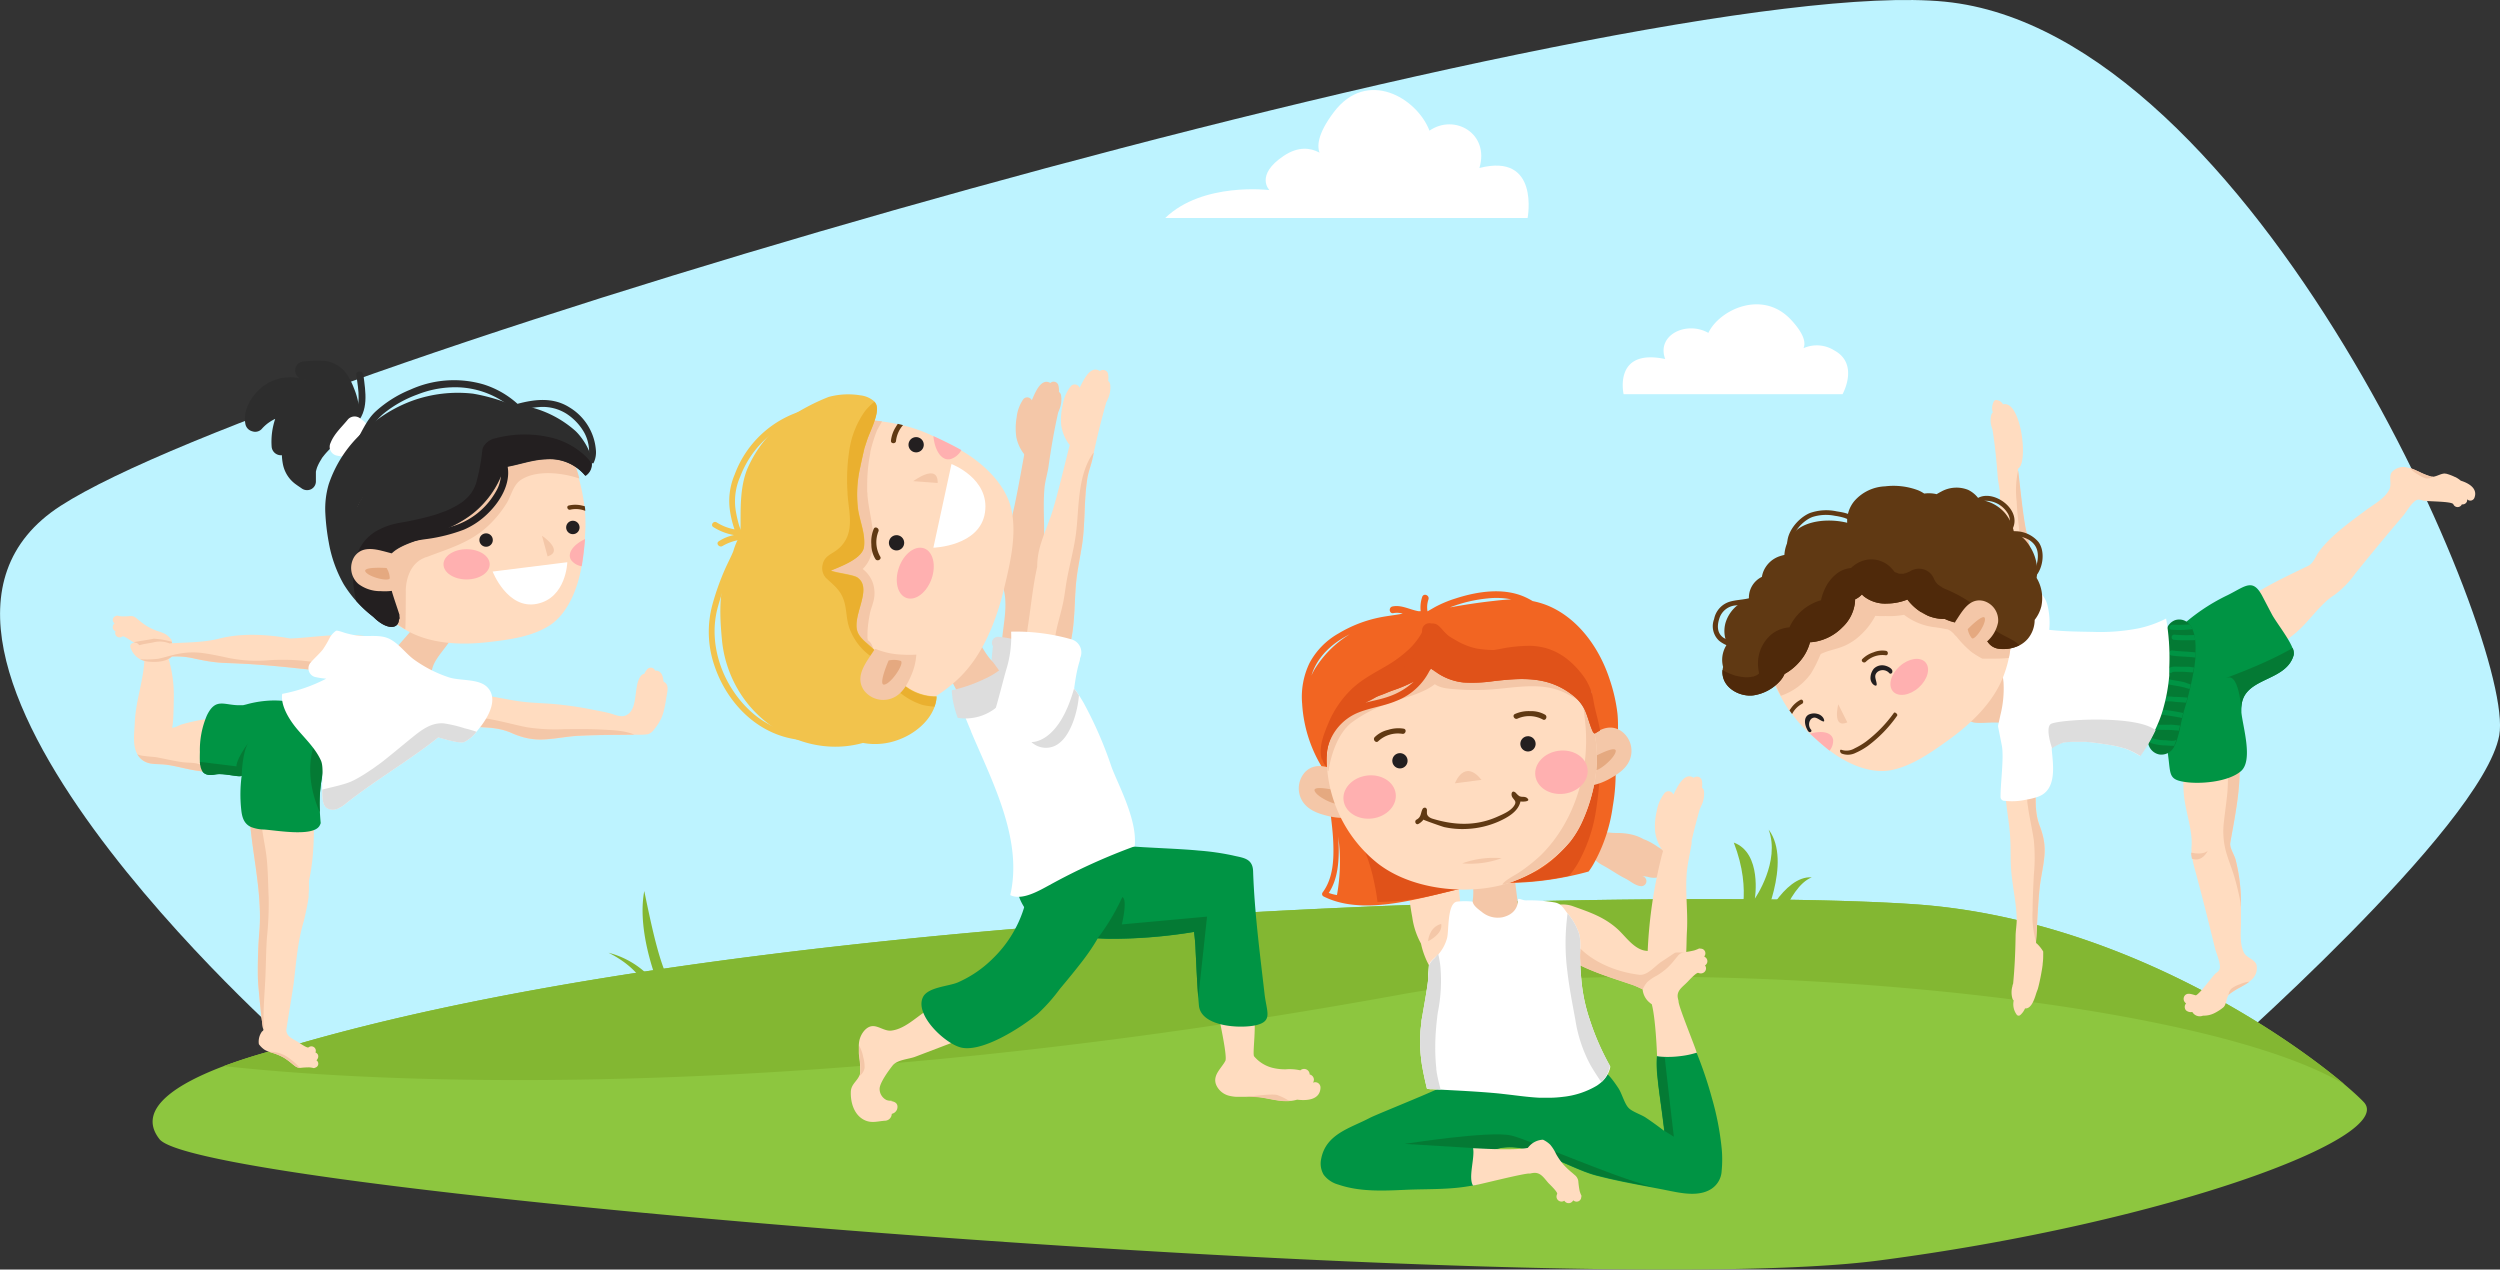 <?xml version="1.0" encoding="UTF-8"?> <svg xmlns="http://www.w3.org/2000/svg" viewBox="0 0 535.69 272.03"><rect x="0" y="0" width="535.69" height="272.03" fill="#333333" stroke="none"/><defs><style>.cls-1{fill:#bdf3ff;}.cls-2{fill:#8dc63f;}.cls-3{fill:#83b732;}.cls-4{fill:#f4c7a8;}.cls-5{fill:#ddd;}.cls-6{fill:#ffdcc0;}.cls-7{fill:#009444;}.cls-8{fill:#f2c34c;}.cls-9{fill:#fff;}.cls-10{fill:#047a34;}.cls-11{fill:#eab02f;}.cls-12{fill:#e5a980;}.cls-13{fill:#231f20;}.cls-14{fill:#ffb0b0;}.cls-15{fill:#603913;}.cls-16{fill:#f26522;}.cls-17{fill:#e05219;}.cls-18{fill:#4f290a;}.cls-19{fill:#2d2d2d;}</style></defs><title>Asset 35</title><g id="Layer_2" data-name="Layer 2"><g id="Layer_1-2" data-name="Layer 1"><path class="cls-1" d="M62.6,224.07S-34.24,138.86,13,108.38,350.61-6.19,416.74.36,539.16,137.87,535.53,157.57,473.8,228.1,473.8,228.1Z"></path><path class="cls-2" d="M402.55,270.1c-66.66,8.74-359.06-14.2-368.37-26-5.21-6.6,4.3-12.08,13.69-15.63h0a118.61,118.61,0,0,1,14.72-4.4c104.44-30.73,298.63-33.7,347.66-30.31,43,3,79,27.53,92.1,38.59h0c1.83,1.55,3.22,2.83,4.11,3.76C513.74,243.61,464.55,262,402.55,270.1Z"></path><path class="cls-3" d="M502.36,232.35c-34.11-20.23-151.37-28.53-201.93-19.3-157,28.68-251.53,15.18-252.56,15.42a118.61,118.61,0,0,1,14.72-4.4c104.44-30.73,298.63-33.7,347.66-30.31C453.26,196.73,489.26,221.29,502.36,232.35Z"></path><path class="cls-4" d="M215,142a2.81,2.81,0,0,0,4.05,2.37,4.13,4.13,0,0,0,2.3-2.14c2.31-5.34,1.18-11.87,1.57-17.54.15-2.14.45-4.26.65-6.39.44-4.57-.17-9.19.24-13.73.14-1.57.65-3.1.87-4.67.55-3.89,1.2-7.69,2.06-11.51.09-.22.19-.43.25-.62a5.57,5.57,0,0,0,.36-3.12,1.09,1.09,0,0,0-.45-.67,4,4,0,0,0-.1-1.33,1.05,1.05,0,0,0-1.45-.78,2.8,2.8,0,0,0-.31.2,1.1,1.1,0,0,0-.27-.15c-1.82-.72-3,2.33-3.53,3.51l-.15.34a1.08,1.08,0,0,0-1.82-.22,8.3,8.3,0,0,0-1.42,3.83,13.63,13.63,0,0,0-.08,4.27,8.63,8.63,0,0,0,1.7,3.69,3.73,3.73,0,0,0,.34.37l-.07.35c-.56,2.75-2,11.46-3,15-1.63,5.43-2.86,8.13-1.44,13.72,1.1,4.34-.47,8.68-.42,13A14.52,14.52,0,0,0,215,142Z"></path><path class="cls-4" d="M214.6,139.57c-.05-4.52,1.57-9,.43-13.52-1.46-5.79-.2-8.6,1.5-14.23,1.1-3.65,2.58-12.69,3.16-15.54.6,2.6.15,5.5-.16,8.09-.36,3-.94,6.05-1.46,9.05a46.93,46.93,0,0,0-1.08,9c.06,3,.39,6,.42,9a9.71,9.71,0,0,1-.46,3.52c-.18.49-.39,1-.55,1.46l0,.15A2.24,2.24,0,0,1,214.6,139.57Z"></path><path class="cls-5" d="M222.66,139.35a1.35,1.35,0,0,0-1.24-1.82c-2.56,0-5-.92-7.56-1.08a1.29,1.29,0,0,0-1.1,2c-.12,1-.2,2-.3,3a12.82,12.82,0,0,0-.78,4.57,1.36,1.36,0,0,0,2.65.36,17.09,17.09,0,0,0,.44-1.87,1.15,1.15,0,0,0,.6-.2,5,5,0,0,0,.62-.5,1.41,1.41,0,0,0,1.65-.37,1.46,1.46,0,0,0,1.8-.12c.44-.44.77-1,1.17-1.42s.29-.56.66-.29C222.69,142.68,224,140.36,222.66,139.35Z"></path><path class="cls-6" d="M191.16,235.86h-.69l.45.07Z"></path><path class="cls-6" d="M200,215.57l-1.86,1.26c-2.14,1.44-4.49,3.71-7.15,4-1.51.18-2.93-1.21-4.32-.92s-2.38,2-2.57,3.28a7.48,7.48,0,0,0-.08.8c0,.08,0,.16,0,.24s0,.21,0,.31c0,.34,0,.67,0,1s.07.75.11,1.12a18.21,18.21,0,0,1,.17,3.29,1.46,1.46,0,0,1-.13.48c-.6,1.35-1.8,1.92-1.86,3.52-.08,2.38.75,5.13,3.11,6.14,1.48.63,2.8.13,4.3.05a1.49,1.49,0,0,0,1.36-1.46l.28-.1a1.52,1.52,0,0,0,.92-1.71c-.26-1-1.52-.88-2.3-1.15a2.65,2.65,0,0,1-1.5-2.41c0-1.29,2-4,2.79-5,1-1.25,3.44-1.34,4.86-1.88l6.46-2.46,1.68-.63A40.34,40.34,0,0,1,200,215.57Z"></path><path class="cls-4" d="M184.23,230.48a1.46,1.46,0,0,0,.13-.48,18.21,18.21,0,0,0-.17-3.29c0-.38-.08-.75-.11-1.12s0-.68,0-1c0-.11,0-.21,0-.31s0-.16,0-.24l.05.08a7.89,7.89,0,0,1,.84,2.4,7.57,7.57,0,0,1,.29,2.32,2.69,2.69,0,0,1-.94,1.59Z"></path><path class="cls-6" d="M281.34,232a1.3,1.3,0,0,0,.2-.64,1.17,1.17,0,0,0-.91-1.13,1.2,1.2,0,0,0-2-.88,10.12,10.12,0,0,0-3.13-.22,11.37,11.37,0,0,1-2.87-.33,7.59,7.59,0,0,1-3.91-2.46c-.4-.59.64-7.14-.18-9.34-.14-.38-2.11-6.28-2-6.28a54.6,54.6,0,0,1-6.89-.19c.19,1.59,3.57,15.57,2.91,16.8-.9,1.67-2.85,3.12-1.92,5.23a4.11,4.11,0,0,0,2.84,2.26,9,9,0,0,0,1.35.2c.34,0,.67,0,1,0l1.13,0a18.51,18.51,0,0,1,3.29.11c1.13.18,2.27.44,3.41.61a12.24,12.24,0,0,0,2.53.15h.08l.37,0a7.43,7.43,0,0,0,1.31-.26c2.22.28,4.93,0,5-2.59A1.13,1.13,0,0,0,281.34,232Z"></path><path class="cls-4" d="M267,235.08a18.51,18.51,0,0,1,3.29.11c1.13.18,2.27.44,3.41.61a12.24,12.24,0,0,0,2.53.15h.08a11.76,11.76,0,0,0-2.66-1.32C272.3,234.28,267.11,235.06,267,235.08Z"></path><path class="cls-7" d="M256.2,203.94c.18,3.29.3,6.58.56,9.86q.07.83.14,1.65c.43,4.55,8.8,5,12.23,4.23,3.68-.88,2.27-2.86,1.83-6.75-1-8.73-2.15-17.41-2.45-26.26-.09-2.82-2.26-2.86-4.36-3.37a54.48,54.48,0,0,0-7.38-1.05c-3.84-.39-11.29-.61-15.13-.95l-1.19-.11a3.51,3.51,0,0,0-1.66-.85,29.65,29.65,0,0,0-5.79-.61,30.89,30.89,0,0,0-7.35.54c-2.29.51-4.75,1.38-6.28,3.41-1.82,2.41-1.9,6.19-.85,8.91a11.56,11.56,0,0,0,5.88,6.06c3.53,1.72,8.19,2.41,13.06,2.52a109.06,109.06,0,0,0,18.4-1.47A41.9,41.9,0,0,1,256.2,203.94Zm-.38-5.57c0,.08,0,.15,0,.22C255.58,197.79,255.8,198.15,255.82,198.37Z"></path><path class="cls-7" d="M235.56,187.81a2.87,2.87,0,0,0-.38-.88,3.43,3.43,0,0,0-4.26-1.36,2.82,2.82,0,0,0-.57-.75,3.4,3.4,0,0,0-4.71,0,21.84,21.84,0,0,0-2.73,3,3.34,3.34,0,0,0-2.39.72,25.64,25.64,0,0,1-7.7,16.77,24.61,24.61,0,0,1-7.56,5.19c-2,.87-6.5,1-7.52,3.22-1.78,3.84,4.95,10.1,8.36,10.78,4.58.91,12.72-4.33,16.23-7.23a37.55,37.55,0,0,0,4.74-5.33c1.68-2,3.38-4.07,5-6.18,3.3-4.34,6-9.13,6.47-14.65A3.35,3.35,0,0,0,235.56,187.81Z"></path><path class="cls-4" d="M212.6,141.69c.58.61,3.31,4.63,3.83,5.3-.84,1.63,2,2.62,0,0-.31-.39-.12.88-1.79-1.7-.08-.13-.06.42,0,.57h0a10.38,10.38,0,0,1-.22,1.19l-.12.41-.07.18a10.17,10.17,0,0,1-.54,1.14c-.09.17-.21.32-.29.5l.07-.14c.16-.23.28-.58,0,0l0,0a9.63,9.63,0,0,1-.73.86l-.27.26-.09.07a8.78,8.78,0,0,1-.92.62c-.45.13-.47.19-.33.16l-.08,0-.52.18-.47.11h0l-.65.05h-.16a.78.78,0,0,0-.32,0,4.91,4.91,0,0,0-1.13-.25q-.34-.14-.67-.3l-.59-.31-.07,0-.07,0q-.38-.68-.75-1.37c-1.73-3.24-3.3-6.57-5.21-9.7a4.18,4.18,0,0,1,.64-2.19,4.27,4.27,0,0,1,2.21-2.16l0,0a3.94,3.94,0,0,1,5.4.85C210.08,137.8,211,140,212.6,141.69Z"></path><path class="cls-8" d="M193,109.16v-.06h0Z"></path><path class="cls-6" d="M237.33,85.63c-.08.2-.19.41-.3.63-1,3.57-1.9,7.13-2.66,10.76l-.21,1c-.33,1.61-1,3.16-1.21,4.78-.72,4.68-.38,9.5-1.13,14.2-.35,2.19-.8,4.37-1.09,6.57-.77,5.85,0,12.67-2.76,18.06a3.87,3.87,0,0,1-.77,1,4.46,4.46,0,0,1-1.75,1,4,4,0,0,1-.78.16c-1.55.65-3.25.5-4.11-1.14a8.9,8.9,0,0,1-.69-4.34,39.42,39.42,0,0,1,.48-4.74c.6-4,1-8.15,1.9-12.14,0-3.6,1.2-6.19,2.76-10.4,1.32-3.58,3.36-12.51,4.12-15.32l.1-.36a3.8,3.8,0,0,1-.33-.4,9,9,0,0,1-1.52-3.93,14.11,14.11,0,0,1,.36-4.41,8.61,8.61,0,0,1,1.72-3.87,1.12,1.12,0,0,1,1.87.35l.18-.34c.63-1.19,2-4.27,3.88-3.4a1.1,1.1,0,0,1,.27.17,2.82,2.82,0,0,1,.34-.19,1.09,1.09,0,0,1,1.45.9,4.13,4.13,0,0,1,0,1.39,1.14,1.14,0,0,1,.43.72A5.8,5.8,0,0,1,237.33,85.63Z"></path><path class="cls-9" d="M224.66,151.32l0-.06Z"></path><path class="cls-9" d="M238.17,164.33a85,85,0,0,0-6-13.77q-.43-.74-.9-1.46l-.07-.1c-.31-.48-.64-1-1-1.41l0,0a8.46,8.46,0,0,0-5.74-3.74c-1.73-.21-3.4,1.68-3.33,3.33a3.31,3.31,0,0,0,.92,2.24,3.2,3.2,0,0,0-1.79,1.3,3.42,3.42,0,0,0-3.8-1.73,2.86,2.86,0,0,0-.83-.34,3.77,3.77,0,0,0-.61-.08,3.43,3.43,0,0,0,.06-3.49,17.61,17.61,0,0,1-7.42,3.6,3.05,3.05,0,0,1-3-.83v0a3,3,0,0,1,.54,1c.45,1.59,1,3.16,1.59,4.71.32.82.65,1.64,1,2.46l.3.71,0,0,0,.07.52,1.21c4.47,10.37,10.53,22.38,7.86,33.79,2.53,1.26,6.27-1,8.45-2.17a129.92,129.92,0,0,1,18.21-8.29C243.78,175.69,239.51,168,238.17,164.33Z"></path><path class="cls-9" d="M224.64,151.27h0Z"></path><path class="cls-10" d="M258.64,196.41l-1.88,17.39c-.26-3.28-.39-6.57-.56-9.86a41.9,41.9,0,0,0-.35-4.27,109.06,109.06,0,0,1-18.4,1.47l-2.24-.1a46.27,46.27,0,0,0,5.27-8.81c1.21.42-.09,5.85-.09,5.85Z"></path><path class="cls-5" d="M217.28,140.63a17.49,17.49,0,0,1-6.64,5,31,31,0,0,1-6.69,2.27q0,.5.07,1s.05.39.06.46l0,.21c.06.37.14.74.22,1.11q.26,1.17.63,2.32c.09.28.18.55.28.82a10.54,10.54,0,0,0,8.62-2.51,10.82,10.82,0,0,0,3.65-4,17,17,0,0,0,1.51-2.85A3,3,0,0,0,217.28,140.63Z"></path><path class="cls-4" d="M234.37,97l-.21,1c-.33,1.61-1,3.16-1.21,4.78-.72,4.68-.38,9.5-1.13,14.2-.35,2.19-.8,4.37-1.09,6.57-.77,5.85,0,12.67-2.76,18.06a3.87,3.87,0,0,1-.77,1,2.51,2.51,0,0,1-1.11-1.33,8.61,8.61,0,0,1-.11-4.18,39.75,39.75,0,0,1,.9-4.23c.31-1.2.64-2.4.9-3.61.33-1.56.5-3.16.77-4.73.59-3.35,1.59-6.92,2-10.15.71-5.48.26-12.21,3.57-17.13A2.77,2.77,0,0,1,234.37,97Z"></path><path class="cls-6" d="M199.43,93.2l.54.25c1.77.83,3.86,1.85,6,3.07,4.59,2.65,9.8,7.33,10.84,13.1,1,5.3-.35,11-1.6,16.26-1.65,6.92-4.46,14.26-9.56,19.27q-.42.41-.86.8a30.15,30.15,0,0,1-7.89,5.17,28.62,28.62,0,0,1-12.9,2.56,25.33,25.33,0,0,1-2.78-.27c-3.65-.55-7.1-3.39-9.65-6.63a26.16,26.16,0,0,1-2.67-4.11,37.59,37.59,0,0,1-3.74-16.88c0-.7,0-1.4,0-2.1a50.92,50.92,0,0,1,.67-6.59,2.33,2.33,0,0,1-.27-2c1.33-3.82,1.7-7.91,3.35-11.63,1.5-3.39,3.72-6.31,5.5-9.53a2.13,2.13,0,0,1,.69-.74,2.71,2.71,0,0,1,1.09-1.47,10,10,0,0,1,3.37-1.38,16.07,16.07,0,0,1,2.1-.31,25.64,25.64,0,0,1,2.7-.06c1.16,0,2.33.09,3.48.21l1.19.13c1.13.14,2.25.33,3.36.57l1.13.26A32.25,32.25,0,0,1,199.43,93.2Z"></path><path class="cls-4" d="M185.9,137.32v0Z"></path><path class="cls-4" d="M189,90.28l-1.19-.13c-1.16-.11-2.32-.18-3.48-.21a25.64,25.64,0,0,0-2.7.06,33.08,33.08,0,0,0-2,6.83,37.75,37.75,0,0,0-.4,11c.15,1.49.44,3,.69,4.44.13.76.25,1.53.33,2.29a6.23,6.23,0,0,0,.05.73c0,.38,0,.77,0,1.15,0,.12,0,.24,0,.36h0l0,.07a2.64,2.64,0,0,1,0,.27h0a1.07,1.07,0,0,1,0-.17l-.08.24,0,0-.06.08.08-.06v0l-.13.11-.14.18a.16.16,0,0,1,0-.1c-.22.18-.44.36-.68.53a9.67,9.67,0,0,0-3.22,3.15,3.46,3.46,0,0,0,.82,4.64,5.69,5.69,0,0,0,2,1c.43.12.87.2,1.31.29l.34.09.12,0c0,.14-.08.29-.12.43-.15.48-.32,1-.44,1.45-.21.86-.38,1.74-.53,2.61a22.83,22.83,0,0,0-.36,5.3c.12,2.06.76,4.53,2.73,5.61a3.41,3.41,0,0,0,4.64-.82c.85-1.34.82-3.58-.66-4.54a.73.73,0,0,1,0,.17l0-.11h0v-.05h0a.33.33,0,0,0-.05-.09.18.18,0,0,1,.08.09c0-.16-.06-.31-.07-.47v.09s0-.07,0-.11a1,1,0,0,1,0-.31c0-.27,0-.54,0-.79a24.11,24.11,0,0,1,.26-2.64q.08-.54.18-1.07l.1-.52.05-.21c.07-.27.15-.53.23-.79.14-.42.28-.84.39-1.26a6.88,6.88,0,0,0-.17-4.49,6.61,6.61,0,0,0-2.06-2.68,7.32,7.32,0,0,0,1.77-2.87c1.07-3.41.12-7.1-.44-10.51q-.19-1.17-.31-2.36c0-.26,0-.53-.06-.79a.27.27,0,0,1,0,0s0,0,0-.05c0-.48,0-1,0-1.43a35,35,0,0,1,.44-5.57c.07-.42.15-.84.22-1.26v-.07l0-.15.15-.62q.35-1.39.82-2.75c.14-.4.29-.8.44-1.19l.08-.19-.18.28c.27-.41.49-.86.75-1.29Zm-8.66,25s0-.09,0-.15S180.38,115.24,180.38,115.29Z"></path><path class="cls-4" d="M185.81,136.82c0-.35,0-.41,0-.33a3,3,0,0,1,0,.31Z"></path><path class="cls-4" d="M180,117.41l.06-.07a1,1,0,0,0-.15.15l0,0Z"></path><path class="cls-4" d="M187.92,92.19c.29-.45.14-.27,0,0Z"></path><path class="cls-4" d="M180.31,116.85h0a.53.53,0,0,0,0,.16l0-.1Z"></path><path class="cls-8" d="M184.06,136.37l0-.07,0,.06Z"></path><path class="cls-8" d="M187.38,86.05a2,2,0,0,1,.44.74c.6,1.87-1.44,5.69-2,7.46-.2.6-.39,1.19-.58,1.78-.3,1.34-.61,2.68-.88,4a26,26,0,0,0-.47,9.15c.42,2.65,1.58,5.16,1.27,7.92-.29,2.53-4.91,4.19-7.09,5.12,1,.49,4.79.86,5.71,1.52,3.46,2.47-1.63,8.56.16,12,1,1.91,3.88,3.18,4.65,5.23a3,3,0,0,1,0,2l0,.06c.77.58,1.57,1.11,2.39,1.62l1.73,1.08a2.12,2.12,0,0,0,.38.47,10.89,10.89,0,0,0,7.09,3h.52a5.34,5.34,0,0,1-.14,1.2,8.18,8.18,0,0,1-.27.94c-1.16,3.36-4.43,5.94-7.66,7.13a14.19,14.19,0,0,1-7.72.72c-9,2.53-18.74-1-24.72-8.44a25.79,25.79,0,0,1-5.5-13.72c-.46-4.91-.66-9.62.85-14.39,1.06-3.34,3.17-6.41,3.15-10,0-4-.09-8.17,1.35-11.94a25.83,25.83,0,0,1,9.25-11.34,44.6,44.6,0,0,1,8.25-4.3,16,16,0,0,1,6.81-.35A5.4,5.4,0,0,1,187.38,86.05Z"></path><path class="cls-11" d="M185.35,88.09a19.23,19.23,0,0,0-3.3,8,41.2,41.2,0,0,0-.46,9.22c.07,2.78.91,5.67.33,8.44a6.79,6.79,0,0,1-2.56,4.07c-1.29,1-2.7,1.32-3.09,3.16a3.13,3.13,0,0,0,.68,2.82c1.81,1.73,3.27,2.65,4,5.29.55,2.11.4,4.12,1.29,6.1a12.54,12.54,0,0,0,4.13,5.27,3.38,3.38,0,0,0,2.19.57c-.77-2-3.66-3.32-4.65-5.23-1.79-3.44,3.3-9.54-.16-12-.92-.66-4.68-1-5.71-1.52,2.18-.92,6.81-2.59,7.09-5.12.31-2.75-.85-5.26-1.27-7.92a26,26,0,0,1,.47-9.15c.27-1.35.58-2.69.88-4,.19-.6.39-1.19.58-1.78.59-1.77,2.63-5.58,2-7.46a2,2,0,0,0-.44-.74A12,12,0,0,0,185.35,88.09Z"></path><path class="cls-11" d="M190.93,144.73l1.73,1.08a2.12,2.12,0,0,0,.38.47,10.89,10.89,0,0,0,7.09,3h.52a5.34,5.34,0,0,1-.14,1.2,8.18,8.18,0,0,1-.27.94,17,17,0,0,1-2.58-.37,14.62,14.62,0,0,1-5.38-3.12A3.42,3.42,0,0,1,190.93,144.73Z"></path><path class="cls-4" d="M185.18,148c-2.14-3,.38-6,2-8.5a3.63,3.63,0,0,1,.38-.47,16.45,16.45,0,0,0,5.73,1.24,26.35,26.35,0,0,0,3.06,0,13.38,13.38,0,0,1-1.12,4.5c-.76,1.78-1.75,3.63-3.52,4.59A5.2,5.2,0,0,1,185.18,148Z"></path><path class="cls-12" d="M190.41,141.53s-2.41,5.53-.85,5.15,4.3-4.6,3.45-5.06A5,5,0,0,0,190.41,141.53Z"></path><circle class="cls-13" cx="192.12" cy="116.32" r="1.64" transform="translate(18.18 258.4) rotate(-70.44)"></circle><ellipse class="cls-14" cx="196.11" cy="122.81" rx="5.64" ry="3.7" transform="translate(14.74 266.49) rotate(-70.44)"></ellipse><path class="cls-14" d="M203.66,98.38A4,4,0,0,0,206,96.44c-2.11-1.18-4.22-2.18-6-3C200.31,96.67,201.81,98.8,203.66,98.38Z"></path><path class="cls-15" d="M192,94.43a6.18,6.18,0,0,1,1.5-3.34l-1.12-.27c-.14.2-.28.41-.4.62a6.84,6.84,0,0,0-1.07,3C190.87,95.16,192,95.13,192,94.43Z"></path><circle class="cls-13" cx="196.32" cy="95.31" r="1.64" transform="translate(40.77 248.38) rotate(-70.44)"></circle><path class="cls-4" d="M195.69,103.1s5.33-4,5.23.39Z"></path><path class="cls-9" d="M203.88,99.43,200,117.36s10-.29,11.06-7.56S203.88,99.43,203.88,99.43Z"></path><path class="cls-8" d="M159,113.83l-.06,0H159Z"></path><path class="cls-8" d="M178.63,87.05a22.36,22.36,0,0,0-21.2,14.62,14.33,14.33,0,0,0-1,7.87,23,23,0,0,0,.9,3.73l.05.16a10.73,10.73,0,0,1-3.81-1.49c-.68-.44-1.41.59-.72,1a12.19,12.19,0,0,0,4.42,1.71A9.3,9.3,0,0,0,154,116c-.67.45.14,1.41.81,1a10.63,10.63,0,0,1,5.84-1.44.7.7,0,0,0,.63-.87l.23,0a.63.63,0,0,0-.23-1.24,10.21,10.21,0,0,1-2.47.18c0-.08-.1-.16-.13-.22a8.62,8.62,0,0,1-.41-1.18,26.84,26.84,0,0,1-.65-3,13.06,13.06,0,0,1,1-7.12,21.28,21.28,0,0,1,11-11.78,22.23,22.23,0,0,1,9-2C179.34,88.3,179.44,87,178.63,87.05Z"></path><path class="cls-8" d="M158.54,114.75a16.14,16.14,0,0,0-1.42,3.39c-.51,1.23-1.14,2.42-1.69,3.64a55.55,55.55,0,0,0-2.72,7.57,22.31,22.31,0,0,0,.31,13.09c2.48,7.57,8.42,14.1,16.38,15.78,3.77.79,8.18.79,11.38-1.64.65-.49-.17-1.45-.81-1-2.66,2-6.38,2.06-9.54,1.53a18.52,18.52,0,0,1-9.16-4.31c-6.12-5.32-9.53-14.1-7.62-22.09a54.8,54.8,0,0,1,2.57-7.61c.52-1.29,1.16-2.54,1.74-3.8s.81-2.73,1.61-3.86A.63.63,0,0,0,158.54,114.75Z"></path><path class="cls-15" d="M187.22,113.33a7.2,7.2,0,0,0-.51,3.32,6,6,0,0,0,.88,3.16c.43.6,1.43,0,1-.58a6.15,6.15,0,0,1-.37-5.34C188.52,113.23,187.52,112.65,187.22,113.33Z"></path><path class="cls-9" d="M229.59,137a43.1,43.1,0,0,0-12.93-1.65,23.74,23.74,0,0,1-1,8c-.62,2-2.41,9.45-3.3,11.39,0,1.23,1.87-2.94,3.08-2.67a3.09,3.09,0,0,0,1.43,0,2.89,2.89,0,0,0,3.19,1.24,3.19,3.19,0,0,0,.58-.26,3.1,3.1,0,0,0,.68-.2,2.72,2.72,0,0,0,1.68.56,3.32,3.32,0,0,0,.71-.11,2.72,2.72,0,0,0,1.93,1.86,2.91,2.91,0,0,0,3.52-2c1-3.77,1-7.72,2.16-11.44a2.4,2.4,0,0,0,.11-.69,2.34,2.34,0,0,0,.2-.55A2.92,2.92,0,0,0,229.59,137Z"></path><path class="cls-5" d="M231.19,149c-.3,3.77-1.77,8.19-4,10.05A4.56,4.56,0,0,1,221,159s5.81.48,9.13-11.43l0,0C230.55,148,230.87,148.51,231.19,149Z"></path><path class="cls-4" d="M358,186.07a1.13,1.13,0,0,0-.33-1.25,1.16,1.16,0,0,0,0-1.67,20.36,20.36,0,0,0-2.41-1.66,14.48,14.48,0,0,0-2.68-1.53,1.13,1.13,0,0,0-.29-.08,9.57,9.57,0,0,0-2.42-1,13.5,13.5,0,0,0-3.08-.39c-.51,0-1,0-1.52-.05l-.62-.06c-.09,0-.86-.16-.48-.06a3.17,3.17,0,0,0-1.76,0c-.65,1.45-1.35,2.9-1.92,4.39l.19,0c.1,0,.9,1.33,1.08,1.5a7.24,7.24,0,0,0,1.69,1.22c1.65.87,3.17,2,4.82,2.82,1.09.54,2.07,1.51,3.31,1.63a1.08,1.08,0,0,0,.25-2.15h-.07c.4,0,.79.09,1.19.12a4.41,4.41,0,0,0,3.4-.22.91.91,0,0,0,.43-.94A1.08,1.08,0,0,0,358,186.07Z"></path><path class="cls-6" d="M365.12,169.49a1.13,1.13,0,0,0-.43-.72,4.1,4.1,0,0,0,0-1.39,1.09,1.09,0,0,0-1.46-.9,2.72,2.72,0,0,0-.34.19,1.17,1.17,0,0,0-.27-.17c-1.84-.86-3.25,2.22-3.87,3.41l-.18.34a1.12,1.12,0,0,0-1.87-.34,8.6,8.6,0,0,0-1.7,3.88,14.1,14.1,0,0,0-.35,4.41,8.94,8.94,0,0,0,1.53,3.93l.17.22c-.14.5-.3,1-.43,1.61a100.34,100.34,0,0,0-2.84,19.4,3.09,3.09,0,0,0,0,.39l-.12,0h0c-2.65-.1-4.54-3-6.3-4.62-2.94-2.67-6.11-3.69-9.76-5a6.55,6.55,0,0,0-2.59-.3,13.79,13.79,0,0,0-2.24.33c-1.28,0-2.57,0-3.84,0a13.64,13.64,0,0,1-4.76-.65,4.74,4.74,0,0,1-.62-.31l-.07.09a2.84,2.84,0,0,0,.48,3.91c1.91,1.57,4.28,2.26,6.37,3.51a54.79,54.79,0,0,1,4.43,3.34c.46.35.93.69,1.39,1,4.35,2.82,9.38,4.27,14.25,5.93,2.19.75,4.31,2.36,6.74,2.06a4.46,4.46,0,0,0,2.87-1.49,7.65,7.65,0,0,0,1.41-3,22.46,22.46,0,0,0,.6-4.54c.08-1.63.07-3.21.15-4.46.28-4.68-.58-9.6.17-14.21.24-1.48.89-4.69.85-4.83s0-.29,0-.43c.53-2.28,1.11-4.53,1.76-6.79.11-.22.22-.43.3-.63A5.78,5.78,0,0,0,365.12,169.49Z"></path><path class="cls-4" d="M360.69,208.58a7.65,7.65,0,0,1-1.41,3,4.46,4.46,0,0,1-2.87,1.49c-2.43.3-4.54-1.31-6.74-2.06-4.86-1.66-9.9-3.11-14.25-5.93-.47-.3-.93-.64-1.39-1a2.82,2.82,0,0,1,.86-1.16,2.87,2.87,0,0,1,3.91.53l-.2-.22c3.25,3.23,8.17,5.1,12.67,5.64,1.79.2,3.35-1.91,4.79-2.83.8-.51,2-1.34,2.79-1.85.34-.22,2.42,0,2.43-.14A22.46,22.46,0,0,1,360.69,208.58Z"></path><path class="cls-6" d="M308.27,170.89a7.6,7.6,0,0,0-4.46,2.24c-2.41,5.12-2.53,11.09-2.08,16.63a62,62,0,0,0,.89,6.81,16.24,16.24,0,0,0,1.86,5.61,17.49,17.49,0,0,0,1.81,4.83,2.87,2.87,0,0,0,3.67,1.45,2.81,2.81,0,0,0,1.45-3.67c-.2-.35-.39-.7-.57-1.06a2.34,2.34,0,0,0,1.65-1,4,4,0,0,0,.58-2.59,4.69,4.69,0,0,0-.06-1.28c0-.21,0-.42,0-.63,0-.48,0-1,0-1.43,0-.8,0-1.59-.07-2.39-.14-2.75-.56-5.47-.79-8.22-.09-1.11-.18-4.79-.29-5.9C312,182.3,319.75,172.28,308.27,170.89Z"></path><path class="cls-6" d="M363,203.66a20.55,20.55,0,0,1-2.21.39,2.17,2.17,0,0,0-1.33.86l-.43.51a17.84,17.84,0,0,1-1.69,1.9,14.13,14.13,0,0,1-2.36,1.75,9.24,9.24,0,0,0-2,1.36l0,0a5.82,5.82,0,0,0-1,1.6,4.12,4.12,0,0,0,1.55,2.85,2.36,2.36,0,0,0,.41.3c.79,3,1.1,9.93,1.13,11.24,2.43,1.4,6.79.43,8.52-.74-.09-.76-4.14-10.49-3.91-11.18a6.69,6.69,0,0,1-.16-.66c-.3-1.57,1-2.34,2-3.37.25-.24,2-2.19,2.4-2a1.34,1.34,0,0,0,.59.11,1.15,1.15,0,0,0,.77-.36,1.08,1.08,0,0,0,.28-.78,1,1,0,0,0-.22-.57h0a1.11,1.11,0,0,0,.49-.69,1.06,1.06,0,0,0-.16-.8,1.94,1.94,0,0,0-.5-.44,1,1,0,0,0-.62-1.66l-.46-.05A6.8,6.8,0,0,1,363,203.66Z"></path><path class="cls-7" d="M368.91,250.89a4.87,4.87,0,0,1-2.19,3.85c-2.12,1.39-4.92,1.17-7.51.71l-1.21-.23h0l-1.74-.35-2.37-.45c-4-.75-8-1.5-11.94-2.54-6.17-1.63-15.18-8-22-5.46,2.2.59.73,5.32-1.86,5.64a1.61,1.61,0,0,0-1.56,1.56,1.37,1.37,0,0,0,0,.23c-.83.16-1.65.31-2.48.43-4.27.65-8.63.47-12.93.67-4.77.22-9.75.45-14.34-1.12a5.86,5.86,0,0,1-3.14-2.1,4.71,4.71,0,0,1-.55-3.38c1-5.4,6.26-6.61,10.46-8.83,1.58-.83,16.61-6.76,16.64-7.33a1.72,1.72,0,0,0-.36-1.12,2.87,2.87,0,0,1,2,.57l5.83-1.91a2.46,2.46,0,0,1,2,.23,22.47,22.47,0,0,1,9.51.63,2.69,2.69,0,0,1,2-1.56,3,3,0,0,1,.3-.85,2.85,2.85,0,0,1,3.82-1l.63.3.12,0,1.06.38c.67.23,1.34.45,2,.71l.27.11a2.92,2.92,0,0,1,2.18-.31c2.36.64,3.95,2.86,5.24,4.81.74,1.12,1.27,3.23,2.12,4.16l.06.06c.71.77,2.64,1.42,3.56,2q2.08,1.39,4.06,2.92c-.06-.51-.12-1-.18-1.54l-.16-1.28c-.18-1.42-.38-2.83-.57-4.25-.1-.72-.19-1.43-.28-2.15-.05-.39-.1-.78-.14-1.17s-.1-1-.16-1.52a25.67,25.67,0,0,1-.08-4.1,15.9,15.9,0,0,0,1.64.15,20.92,20.92,0,0,0,3.48-.17,18.49,18.49,0,0,0,3.4-.72,86.82,86.82,0,0,1,3.29,9.75,60.62,60.62,0,0,1,2.1,10.91A25.59,25.59,0,0,1,368.91,250.89Z"></path><path class="cls-10" d="M323.81,243.31c3.88.91,20.91,8.51,30.14,11-4-.74-8-1.47-11.94-2.5-6.18-1.6-15.2-8-22-5.38l-1.42-.25L301,245.11S319.23,242.23,323.81,243.31Z"></path><path class="cls-10" d="M358.67,243.58l-2-1.25q-.08-.72-.2-1.43l-.16-1.28c-.18-1.42-.38-2.83-.57-4.25q-.15-1.07-.28-2.15c-.05-.39-.1-.78-.14-1.17s-.1-1-.16-1.52a25.67,25.67,0,0,1-.08-4.1,15.9,15.9,0,0,0,1.64.15C357.55,234.22,358.67,243.58,358.67,243.58Z"></path><path class="cls-6" d="M338.48,255.2a18.59,18.59,0,0,1-.29-2.14,2.07,2.07,0,0,0-.8-1.31l-.49-.43a17.39,17.39,0,0,1-1.83-1.71,13.52,13.52,0,0,1-1.64-2.34,8.79,8.79,0,0,0-1.26-2l0,0a5.8,5.8,0,0,0-1.55-1.06,4.19,4.19,0,0,0-2.92,1.37,2.29,2.29,0,0,0-.31.38c-3,.62-10.44.11-11.75.08.43,2-1.09,6.32,0,8,.76-.05,11.49-2.82,12.18-2.57.22-.05.45-.1.67-.13,1.58-.22,2.29,1,3.27,2.12.23.25,2.1,2,1.9,2.39a1.25,1.25,0,0,0-.14.56,1.08,1.08,0,0,0,1.09,1.06,1,1,0,0,0,.58-.19v0a1.08,1.08,0,0,0,1.48.38,1.88,1.88,0,0,0,.46-.46,1,1,0,0,0,1.68-.52c0-.14.05-.29.07-.44A6.25,6.25,0,0,1,338.48,255.2Z"></path><path class="cls-4" d="M315.55,193.09c-.13.83-.55,1.62-.6,2.47a2.7,2.7,0,0,1,.21.35,11.69,11.69,0,0,0,.73,1.3,3.5,3.5,0,0,1,.34.46h0a10.36,10.36,0,0,0,.85.86l.33.27.16.11a10.36,10.36,0,0,0,1.09.64c.17.09.36.15.52.24l-.13-.08c-.27-.1-.56-.32,0,0h0a9.53,9.53,0,0,0,1.09.31l.37.06h.11a8.61,8.61,0,0,0,1.11,0c.44-.15.5-.11.36-.06l.08,0,.53-.14.45-.17h0c.19-.1.38-.21.57-.32l.13-.09a.78.78,0,0,1,.26-.19c.2-.19.57-.76.79-.84s.27-.41.39-.62.21-.4.31-.59l0-.07,0-.08q-.07-.78-.16-1.55c-.39-3.65-1-7.29-1.16-11a4.18,4.18,0,0,0-1.76-1.45,4.27,4.27,0,0,0-3-.53h0a3.94,3.94,0,0,0-4,3.75C315.44,188.45,315.92,190.83,315.55,193.09Z"></path><path class="cls-9" d="M337.66,198.76v0l0,0-.12-.22,0,0Z"></path><path class="cls-9" d="M345.06,228.54a5.74,5.74,0,0,1-1.94,3.36l-.42.35c-.16.12-.33.24-.5.36a17.78,17.78,0,0,1-7.33,2.42,24.39,24.39,0,0,1-2.64.19c-.78,0-1.55,0-2.33,0-2-.1-4.05-.36-6.08-.61l-2.34-.27-.69-.07c-4-.37-8.09-.57-12.08-.78l-1.63-.08-.48,0a3.88,3.88,0,0,1-.84-.14c-.28-1.17-.55-2.35-.78-3.53-.14-.69-.26-1.38-.37-2.08l-.06-.42v0c0-.4-.09-.81-.13-1.21a31.11,31.11,0,0,1-.07-4.55c0-.78.14-1.54.23-2.31,0-.09,0-.17,0-.26,0-.29.09-.58.14-.87.46-2.77,1-5.51,1.33-8.31a15.4,15.4,0,0,1,.13-2.84h0c.06-.84,1.45-1.79,2-2.36a8.7,8.7,0,0,0,1.89-3.52c.42-1.5,0-7.39,2.09-7.81a15.06,15.06,0,0,1,3.4,0c.12.84,1.16,1.6,1.94,2.19a5.37,5.37,0,0,0,4.5,1.15c3.57-.88,3.24-3.7,3.3-3.93.65,0,1,.32,1.71.32a31.94,31.94,0,0,1,6.13.44c1.4.27,1.82,1.14,2.64,2.23l.1.13a12.94,12.94,0,0,1,2.52,4.49c.41,1.7.11,3.64.18,5.38s.16,3.41.34,5.11a36.47,36.47,0,0,0,1.73,7.81,54.82,54.82,0,0,0,4.33,9.93Z"></path><path class="cls-5" d="M345,228.39a7.19,7.19,0,0,1-1.86,3.51c-.81-1.19-1.6-2.4-2.33-3.66a30.24,30.24,0,0,1-3.25-9.72c-.62-3.42-1.31-6.88-1.71-10.35a47.18,47.18,0,0,1-.18-10.46c.07-.65.13-1.34.21-2a12.94,12.94,0,0,1,2.52,4.49c.41,1.7.11,3.64.18,5.38s.16,3.41.34,5.11a36.47,36.47,0,0,0,1.73,7.81A54.82,54.82,0,0,0,345,228.39Z"></path><path class="cls-5" d="M308.43,232.46c.08.33.17.67.27,1l-1.63-.08-.48,0a3.88,3.88,0,0,1-.84-.14c-.28-1.17-.55-2.35-.78-3.53-.14-.69-.26-1.38-.37-2.08l-.06-.42v0c0-.4-.09-.81-.13-1.21a31.11,31.11,0,0,1-.07-4.55c0-.78.14-1.54.23-2.31,0-.09,0-.17,0-.26,0-.29.09-.58.14-.87.46-2.77,1-5.51,1.33-8.31a23.37,23.37,0,0,0,.13-2.84,5,5,0,0,1,1.22-1.55q.4-.45.78-.93a23.33,23.33,0,0,1,.47,2.69,34.37,34.37,0,0,1-.51,9.67c-.06.35-.11.7-.16,1.06l0,.11v0l-.06.48q-.12,1-.19,1.92c-.12,1.39-.18,2.79-.18,4.19a41.22,41.22,0,0,0,.22,4.35c0,.21,0,.42.07.63a.17.17,0,0,0,0,0c0,.32.1.64.15,1Q308.18,231.46,308.43,232.46Z"></path><path class="cls-16" d="M346.66,158.92c0-2,.13-4-.08-6.05a35.55,35.55,0,0,0-1.62-7.15c-2.13-6.64-6.62-13.13-13.22-15.92a17.59,17.59,0,0,0-3.32-1,16.63,16.63,0,0,0-1.5-.8c-4.68-2.18-10.37-1.28-15.1.26a24.41,24.41,0,0,0-4.43,1.87l-1.51.87a5.21,5.21,0,0,1,.2-2.55c.29-.88-1-1.44-1.33-.56a7,7,0,0,0-.33,3.07h-.51l-.29-.06c-1.72-.37-3.44-1.33-5.24-.95-.9.19-.72,1.62.19,1.43a4.27,4.27,0,0,1,2,.11c-1.58.31-3.19.47-4.77.78a27.82,27.82,0,0,0-9,3.47,15.89,15.89,0,0,0-6.18,6.29,16.71,16.71,0,0,0-1.6,8.79,29.48,29.48,0,0,0,4.82,14.46l.23.32,0,0a2.55,2.55,0,0,1,.9,2.95.48.48,0,0,0-.45.55c.3,3.77,1,7.5,1.16,11.29s0,7.82-2.31,10.89a.58.58,0,0,0,.21.79c9.33,4.72,22.76-.4,32.17-2.23,1.22-.24,2.44-.43,3.69-.56.66-.07,1.32-.1,2-.12l1.16,0c.76,0,1.53,0,2.29,0a67.61,67.61,0,0,0,15.28-2.35l.24-.07,0,0c.36-.49.7-1,1-1.53a34.72,34.72,0,0,0,4.17-12.44,41.63,41.63,0,0,0,.27-12.48A1.13,1.13,0,0,1,346.66,158.92Zm-35.94-28.78a30.14,30.14,0,0,1,8.11-1.92,16.73,16.73,0,0,1,5,.21c-1.35.06-2.7.21-4,.36-3,.33-6.06.8-9.06,1.35ZM281.6,143.57a12.11,12.11,0,0,0-.59,1.19c.07-.22.14-.45.22-.67,1.39-3.75,4.49-6.42,8-8.19A22.66,22.66,0,0,0,281.6,143.57Zm4.88,48.22a8.82,8.82,0,0,1-1.76-.46c2-3,2.24-7,2.11-10.52,0-.72-.07-1.44-.13-2.16l0,.21A40.06,40.06,0,0,1,286.48,191.78ZM344,164.51l-.15-.1a2.92,2.92,0,0,0-2.31-.44,1.41,1.41,0,0,0-1.18,1.53q0,.46.1.91c0,.12,0,.23.05.35l-.18.17a1.38,1.38,0,0,0-.34.71,7.85,7.85,0,0,0-.09,1c0,.42,0,.85,0,1.27a1.38,1.38,0,0,0-1.62.26,1.33,1.33,0,0,0-.27.41c0,.1-.08.19-.11.29a6,6,0,0,0-.29,2c0,.16,0,.32,0,.49,0,.71.09,1.42.08,2.14,0,0,0,0,0,.05a9.67,9.67,0,0,1-1.17,1.9l-.08.1-.25.28c-1.23,1.34-3.12,2.44-4,4.16-2.62.16-5.27.07-7.89.4a70.74,70.74,0,0,0-7.12,1.43c-2.36.56-4.75,1-7.11,1.6-.95.23-1.92.56-2.86.85l-.93.28a1.49,1.49,0,0,0-1.54-.08,1.35,1.35,0,0,0-.37.33,1.11,1.11,0,0,0-.13.22h-.07a4.33,4.33,0,0,1-.78-1.08,1.48,1.48,0,0,0-2.18-.49l0,0-.12,0a1.48,1.48,0,0,0-1.37.27l-.27-.68-.06-.16a1.4,1.4,0,0,0-.25-.42,1.27,1.27,0,0,0-1.58-.23l-.14.08a1.4,1.4,0,0,0-.58.76,25.57,25.57,0,0,0-1.37-2.92c-.17-.3-.34-.6-.51-.9a1.38,1.38,0,0,0-2.27.16,1.21,1.21,0,0,0-.16.35,1.1,1.1,0,0,0,0,.51v0l0,.08a23.77,23.77,0,0,1-1.3-2.72,1.26,1.26,0,0,0-.61-.7,11.46,11.46,0,0,0-.84-2.16c0-.36-.08-.72-.11-1.09-.09-.89-.17-1.77-.23-2.66a2.28,2.28,0,0,0-2-1.93l0-.09,0-.12c-.16-.62-.35-1.24-.54-1.85l-.07-.21a2.41,2.41,0,0,0,1.34.15,2.79,2.79,0,0,0,2.35-3.07c0-.39-.09-.78-.11-1.17,0-.23,0-.47,0-.7,0,0,0-.25,0-.38s0-.27,0-.3c0-.2,0-.39,0-.59,0-.44.07-.87.12-1.3.1-.79.24-1.58.42-2.35,0-.2.09-.39.14-.58l.07-.26c.11-.38.23-.76.35-1.14a30.88,30.88,0,0,1,2-4.54c.15-.3.32-.59.48-.88l.17-.28.31-.5c.46-.72.94-1.42,1.46-2.1a2.84,2.84,0,0,0,0-3.39q2.27-1.59,4.65-3a1.73,1.73,0,0,0,.74-.8c2-1.17,3.95-2.35,5.82-3.68a1.31,1.31,0,0,0,.42-.47,6.35,6.35,0,0,0,1.9,2c.25.17.5.33.76.49a7.21,7.21,0,0,0,2.46,1.55,22.26,22.26,0,0,0,4.25,1.25,13.85,13.85,0,0,0,6.41-.31l.16,0a1.23,1.23,0,0,0,1.23-.49h0c.44,0,.89.09,1.33.15a1.21,1.21,0,0,0,1.25-.5l.75.18a5.94,5.94,0,0,1,2.38.69,1.26,1.26,0,0,0,.94.29l.71.43c1,.59,2,1.15,3,1.69l.54.3a1.22,1.22,0,0,0,.32.93,24,24,0,0,0,2.75,2.4,15.19,15.19,0,0,1,1.77,2.1,26.54,26.54,0,0,0,1.2,4.45c.19.75.29,1.5.43,2.26a9.52,9.52,0,0,1,.27,1.89,1.84,1.84,0,0,0,1.54,1.78c.14.87.29,1.74.44,2.6a.07.07,0,0,1,0,0A1.4,1.4,0,0,0,344,164.51Z"></path><path class="cls-15" d="M284.73,156s0,0,0,0h0Z"></path><path class="cls-17" d="M340,159.11a2.78,2.78,0,0,0-2.35,3.07c.2,1.46.46,2.91.61,4.37q.11,1,.13,2.06c0,.18,0,.35,0,.53,0,.34-.06.69-.1,1,0,.1,0,.2,0,.3-.11.7-.25,1.4-.41,2.1-.06.27-.13.54-.2.81l0,.1v0l0,.05-.19.64c-.37,1.22-.77,2.42-1.18,3.63l-.19.58a21.27,21.27,0,0,1-1.34,3.33c0,.08-.13.2-.17.29s-.25.39-.39.58a12.92,12.92,0,0,1-.94,1.17l-.12.14-.06,0-.57.52c-.44.38-.89.73-1.36,1.07s-1,.66-1.48,1h0l-.28.15a10.4,10.4,0,0,1-1,.43c-.63.25-1.33.36-1.95.65l-.24.14a3.7,3.7,0,0,0-3.07-.07c-.1,0-.14,0,0,0l0,0a3,3,0,0,0-1.62.09l-.16-.16a2.11,2.11,0,0,0-.86-.5c-.16.64-.3,1.28-.45,1.92.5,0,1-.06,1.51-.07l1.16,0c.76,0,1.53,0,2.29,0q2.7-.08,5.39-.4l.42-.05,1.39-.19c1.33-.2,2.66-.45,4-.72a21.86,21.86,0,0,0,1.75-2.45,33.32,33.32,0,0,0,3.87-10.66,76.36,76.36,0,0,0,1.09-13.18.94.94,0,0,1,.16-.49A2.67,2.67,0,0,0,340,159.11Z"></path><path class="cls-17" d="M315.73,189.83c-5.2,1-10.24,2.71-15.58,3.19q-2.48.22-5,.25c0-.15,0-.3-.05-.47-.12-1.06-.31-2.11-.53-3.15a40,40,0,0,0-1.5-5.65q-.32-.87-.66-1.74c-.61-1.57-1.27-3.12-1.93-4.66-.28-.66-.58-1.3-.91-1.93-.16-.3-.33-.6-.5-.9a8.77,8.77,0,0,1-1.22-3.16,2.1,2.1,0,0,1,0-.42,2.3,2.3,0,0,1,1.94-2.08,2.26,2.26,0,0,1,2.5,1.92c0,.19,0,.25,0,.2,0,.11.08.21.12.32s.19.43.3.65c.22.43.47.83.71,1.25a26.17,26.17,0,0,1,1.43,3c.9,2.17,1.86,4.34,2.6,6.56l0,.09a2.23,2.23,0,0,1,3.39,1.58c0,.23.08.46.12.7l0,.12.1-.07a2.32,2.32,0,0,1,1.64-.41,2.22,2.22,0,0,1,1.61,1.11,2.23,2.23,0,0,1,2.79.11,1.73,1.73,0,0,1,.25.32c.22.37.42.74.6,1.11a2.22,2.22,0,0,1,1.64-.05,1.82,1.82,0,0,1,2.1-.24,5.31,5.31,0,0,1,1.31,1,3.07,3.07,0,0,1,1.48.25A2.16,2.16,0,0,1,315.73,189.83Z"></path><path class="cls-4" d="M336.56,165.6a3.58,3.58,0,0,1,1.17-3,3.34,3.34,0,0,1,1.18-3.26c2.28-1.88,5.09-4.68,8.27-2.83a5.2,5.2,0,0,1,2,6.4c-.79,1.85-2.54,3-4.23,3.94a13,13,0,0,1-4.65,1.58A3.36,3.36,0,0,1,336.56,165.6Z"></path><path class="cls-12" d="M341.21,162.36s5.28-2.93,5-1.34-4.17,4.72-4.71,3.92A5,5,0,0,1,341.21,162.36Z"></path><path class="cls-4" d="M292.27,171.44a3.58,3.58,0,0,0-1.9-2.58,3.34,3.34,0,0,0-2-2.84c-2.69-1.22-6.13-3.2-8.72-.59a5.2,5.2,0,0,0-.26,6.69c1.24,1.58,3.24,2.26,5.11,2.71a13,13,0,0,0,4.9.32A3.36,3.36,0,0,0,292.27,171.44Z"></path><path class="cls-12" d="M286.93,169.51s-5.85-1.46-5.22,0,5.25,3.48,5.56,2.57A5,5,0,0,0,286.93,169.51Z"></path><path class="cls-6" d="M341.3,169.4a35.7,35.7,0,0,1-2.51,7.15,20.82,20.82,0,0,1-2.38,3.82h0A27.43,27.43,0,0,1,325,188.57l-.47.19a23.45,23.45,0,0,1-2.58.84h0c-8.46,2.22-19.72.87-26.73-4.59a29,29,0,0,1-10.79-19.73,27.74,27.74,0,0,1-.14-2.78c0-3.68,2.11-7.58,4.72-10.66a26.21,26.21,0,0,1,3.38-3.35,34.32,34.32,0,0,1,14.89-6.68q1-.19,1.92-.34a40.38,40.38,0,0,1,15.19.43c.54.13,1.08.27,1.62.43A24.72,24.72,0,0,1,338.09,150q.66.79,1.24,1.66l.14.2C342.66,156.75,342.72,163.41,341.3,169.4Z"></path><path class="cls-4" d="M341.3,169.4a35.7,35.7,0,0,1-2.51,7.15,20.82,20.82,0,0,1-2.38,3.82h0A31.28,31.28,0,0,1,325,188.57l-.47.19a23.18,23.18,0,0,1-2.58.84c0-.7,2.93-2.23,3.44-2.58a36.14,36.14,0,0,0,4.71-3.71c7.4-7.26,10.63-18.31,9.57-28.49-.11-1.05-.23-2.11-.37-3.16l.14.2C342.66,156.75,342.72,163.41,341.3,169.4Z"></path><ellipse class="cls-14" cx="294.01" cy="170.83" rx="5.64" ry="4.64" transform="matrix(0.99, -0.13, 0.13, 0.99, -19.8, 39.88)"></ellipse><ellipse class="cls-14" cx="334.57" cy="165.49" rx="5.64" ry="4.64" transform="translate(-18.75 45.13) rotate(-7.51)"></ellipse><path class="cls-4" d="M311.76,167.85s1.95-5.38,5.69-.75Z"></path><path class="cls-4" d="M313.32,185a19.78,19.78,0,0,1,8.45-1.11A19.62,19.62,0,0,1,313.32,185Z"></path><path class="cls-15" d="M324.6,153a7.2,7.2,0,0,1,3.3-.62,6,6,0,0,1,3.19.77c.61.41.07,1.43-.54,1a6.16,6.16,0,0,0-5.35-.18C324.55,154.31,323.94,153.33,324.6,153Z"></path><path class="cls-15" d="M300.79,156.14a7.21,7.21,0,0,0-3.35.25,6,6,0,0,0-2.88,1.57c-.49.55.3,1.4.79.84a6.16,6.16,0,0,1,5.12-1.56C301.18,157.39,301.51,156.29,300.79,156.14Z"></path><path class="cls-15" d="M324.33,169.55l-.05,0h.05Z"></path><path class="cls-15" d="M326.87,170.81a2,2,0,0,0-.48-.07,2,2,0,0,1-.8-.13,3.6,3.6,0,0,1-.77-.71c-.89-.81-1.17.36-.72,1s.9.86.37,1.7c-.74,1.2-2.5,1.9-3.73,2.45-4.55,2-9.17,1.79-13.81.37-.55-.17-1.12-.55-1.17-1.12a5.13,5.13,0,0,1,0-.63.62.62,0,0,0-.24-.56.54.54,0,0,0-.71.27c-.44.85-.24,1.69-1.27,2.24-.57.3-.18,1.23.39.93a3.44,3.44,0,0,0,1.09-.93c-.06.08,4.06,1.52,4.45,1.61a18.37,18.37,0,0,0,4.88.39A19,19,0,0,0,321.2,176c1.85-.84,4.13-2.09,4.6-4.27.41.08,2.45.08,1.37-.77A.87.87,0,0,0,326.87,170.81Z"></path><path class="cls-4" d="M342,153.67c-.88-.92-1.69-1.92-2.65-2.75a10.8,10.8,0,0,0-1.25-.92c-.71-.45-1.46-.85-2.2-1.25-4.75-2.58-10-1.59-15.12-1.12a50.75,50.75,0,0,1-8.62.08c-1.51-.12-3.41-.18-4.71-1.1a12.38,12.38,0,0,1-2.59,1.51c-2.59,1.22-5.4,1.74-8,2.84a28.3,28.3,0,0,0-7.41,4c-2.81,2.36-4.17,6.58-4.78,10.1l-.06.17-.11,0a27.74,27.74,0,0,1-.14-2.78c0-3.68,2.11-7.58,4.72-10.66a33.79,33.79,0,0,1,5.4-2.83,36.2,36.2,0,0,1,4.42-1.64,32.29,32.29,0,0,0,4.29-1.49l.25-.11a1.33,1.33,0,0,1,.3-.64,24.93,24.93,0,0,1,3.61-3.32l.35-.29a1.2,1.2,0,0,1,1.57,0,1.52,1.52,0,0,1,.61,1.24c2.89,0,5.78-.06,8.68-.08,2.52,0,5-.18,7.52-.3l.3,0a19.31,19.31,0,0,1,7.62.78c2.19.82,3.91,2.48,5.65,4,.45.38.9.76,1.34,1.15a8.82,8.82,0,0,0,.75,4.72C341.78,153.19,341.88,153.43,342,153.67Z"></path><path class="cls-17" d="M342.81,156.24c-.37-2-1-4-1.35-6a11.88,11.88,0,0,0-2.25-5.47c-2.92-3.87-6.47-6.27-11.38-6.39a32.88,32.88,0,0,0-6.44.68l-.84.15c-2.11.37-4.42.71-6.4-.15a15.69,15.69,0,0,1-4.54-3.54c-.51-.5-1.37-1.72-2.1-1.84s-1.71.67-2.22,1.14l-.47.44a11.59,11.59,0,0,1-1.26,2,13.83,13.83,0,0,1-1.7,1.9,27.29,27.29,0,0,1-3.91,3c-2.88,1.77-5.92,3.17-8.38,5.55a21.77,21.77,0,0,0-4.88,7.13c-1,2.41-2.32,5.49-1.38,8.12.7-2.65,2.2-7.34,5.67-10q.44-.38.91-.73a34.61,34.61,0,0,1,5.53-3.15c1.09-.26,2.14-.84,3.21-1.21a30.39,30.39,0,0,0,5.62-2.56,9.09,9.09,0,0,0,2.39-2.07l.34.29a8.05,8.05,0,0,0,.8.56l.25.15a12.38,12.38,0,0,0,5.54,2,31.69,31.69,0,0,0,6.34-.27c6.17-.72,11.72-1.1,16.92,2.89a9,9,0,0,1,2.67,3.11c.74,1.52,1.06,3.21,1.76,4.74a1,1,0,0,0,.45.49,7,7,0,0,1,1.11-.6C342.82,156.48,342.82,156.36,342.81,156.24Z"></path><path class="cls-17" d="M341.67,152.59a7.24,7.24,0,0,1-1-3.15l-.57-.92c-1.63-2.55-3.36-5.34-6.06-6.88a18.38,18.38,0,0,0-4.08-1.56,19.64,19.64,0,0,0-4.41-.8c-1.65-.09-3.31,0-5,0a22.39,22.39,0,0,1-4.25-.34,14.71,14.71,0,0,1-4.47-1.82c-.48-.28-1-.56-1.43-.88-.24-.17-.46-.34-.68-.52-.65-.55-1.2-1.21-1.86-1.75l-.22-.16a1.42,1.42,0,0,0-.91-.21,1.57,1.57,0,0,0-2,1.32q0,.28-.05.57a10.37,10.37,0,0,1-.46,3.81,9.42,9.42,0,0,1-2.5,3.06,58.55,58.55,0,0,1-7.85,5.12,26.91,26.91,0,0,0-7.17,6.12,17.21,17.21,0,0,0-2.9,5.07c-.52,1.55-1.08,4.49.52,5.65a12.09,12.09,0,0,1,0-2.5,7.57,7.57,0,0,1,.36-2.27,11.05,11.05,0,0,1,5.94-6.68c2.77-1.22,5.85-1.51,8.64-2.71a13.34,13.34,0,0,0,7.13-6.58l.26-.3.34.29.13-.34a11,11,0,0,0,.93,1,12.38,12.38,0,0,0,5.54,2,31.69,31.69,0,0,0,6.34-.27c6.17-.72,11.72-1.1,16.92,2.89a9,9,0,0,1,2.67,3.11c.74,1.52,1.06,3.21,1.76,4.74a1,1,0,0,0,.44.48,7,7,0,0,1,.72-.43,3.55,3.55,0,0,1-.09-.37C342.12,155.13,341.83,153.87,341.67,152.59Zm-44.12-3.33c-1.64.59-3.36.88-5,1.31a15.71,15.71,0,0,0,2.29-1.18,40,40,0,0,1,3.83-1.52,31.45,31.45,0,0,0,4.25-1.8A15,15,0,0,1,297.55,149.26Z"></path><circle class="cls-13" cx="299.98" cy="163" r="1.64" transform="translate(-21.25 47.38) rotate(-8.72)"></circle><circle class="cls-13" cx="327.41" cy="159.38" r="1.64" transform="translate(-15.49 36.84) rotate(-6.29)"></circle><path class="cls-4" d="M306,201.69s.14-3,2.81-3.72C309.26,200.13,306,201.69,306,201.69Z"></path><path class="cls-3" d="M139.63,215.45s0-6.68-9.24-11.3a18.77,18.77,0,0,1,11.2,8.15s-5.31-11.89-3.54-21.37c1.77,8.47,3.73,18.23,6.88,21.57S139.63,215.45,139.63,215.45Z"></path><path class="cls-3" d="M372.51,198.17s3.15-6.95-1-17.63c6.09,2.25,4.52,12,4.52,12s5.5-7.9,2.95-14.78c5.17,6.94-1.64,20.83-1.64,20.83s4.79-11,10.88-10.6c-5.31,2.12-8.35,14.22-8.35,14.22Z"></path><path class="cls-9" d="M249.68,46.71h77.65S330,32.65,317,36c2.23-7.42-5.35-11.7-10.7-8-2.67-7-13.38-13.41-20.51-3.95S285.36,35,285.36,35s-4-5.79-10.26-1.62S272,40.73,272,40.73,257.71,38.94,249.68,46.71Z"></path><path class="cls-6" d="M468.43,215a1.14,1.14,0,0,0-.05,1.46,1.55,1.55,0,0,0,1.38.38,1.83,1.83,0,0,0,2.29.79,5.1,5.1,0,0,0,2.53-.58,10.13,10.13,0,0,0,1.74-1.12l.07-.06c.64-.51.64-1.85,1.1-2.59a1.23,1.23,0,0,1,.27-.31,15,15,0,0,1,2.32-1.44l.81-.46c.24-.14.48-.29.71-.45l.21-.15.16-.12a6.1,6.1,0,0,0,.51-.43,3.28,3.28,0,0,0,1-3.29c-.46-1.09-2.07-1.4-2.66-2.51-1-2-.6-4.62-.63-6.76,0-.94,0-1.9,0-2.89h0A37.76,37.76,0,0,0,479,184.08a4.92,4.92,0,0,0-.2-.53c-.41-1-1.07-2.1-.9-3,1.27-7.13,2.63-13.43,1.72-20.76a21.63,21.63,0,0,0-.55-3c-.06-.21-.11-.42-.18-.62a10.66,10.66,0,0,0-1-2.44,4.39,4.39,0,0,0-.89-1.05c-1.68-1.43-3.63-1.23-5.46-.5a2.54,2.54,0,0,0-1.88-.33,2.25,2.25,0,0,0-1,.53c.37,6.31-1.41,12.38-.62,18.65.41,3.21,1.8,7.14,1.56,10.26a9.4,9.4,0,0,0,0,1.41c0,.43.09.87.17,1.3.23,1.28.61,2.54.93,3.74q1.34,5,2.58,10,.69,2.78,1.37,5.55c.24,1,1.42,3.57.9,4.52a2.2,2.2,0,0,1-.7.68c-.61.43-3.31,4.31-4.32,4.79-.86-.2-1.94-.75-2.5.22A1.16,1.16,0,0,0,468.43,215Z"></path><path class="cls-4" d="M469.5,182.7c0,.43.09.87.17,1.3,2.23.82,3.36-1.62,3.39-1.69S472.31,183.31,469.5,182.7Z"></path><path class="cls-4" d="M477.48,213.3a1.23,1.23,0,0,1,.27-.31,15.14,15.14,0,0,1,2.32-1.44l.81-.46c.24-.14.48-.29.71-.45l.21-.15.16-.12h-.08a6.53,6.53,0,0,0-2,.56,6.25,6.25,0,0,0-1.72.89,2.22,2.22,0,0,0-.64,1.38Z"></path><path class="cls-4" d="M476.79,159.4c.05.27.08.54.14.81-.18-.83,0,.19.06.43.09.72.16,1.44.22,2.16a40.41,40.41,0,0,1,.07,6.91c-.19,2.11-.51,4.21-.74,6.32a16.47,16.47,0,0,0,.42,6.39c.54,1.95,1.35,3.82,1.9,5.77.28,1,.54,2,.77,3,.11.46.21.92.31,1.39,0,.14.06.29.09.44h0c0,.05.06.38.07.45,0,.34.06.68.08,1A37.76,37.76,0,0,0,479,184.08a4.92,4.92,0,0,0-.2-.53c-.41-1-1.07-2.1-.9-3,1.27-7.13,2.63-13.43,1.72-20.76a21.63,21.63,0,0,0-.55-3c-.06-.21-.11-.42-.18-.62a10.66,10.66,0,0,0-1-2.44,3,3,0,0,0-2.14,2.63,2.18,2.18,0,0,0,.82,1.82A10.73,10.73,0,0,1,476.79,159.4Zm.15-.9a4.36,4.36,0,0,0,1.66.55A3.28,3.28,0,0,1,476.94,158.5Z"></path><path class="cls-6" d="M527.29,103a6.16,6.16,0,0,0-.9-.63l-.27-.15-.06,0a10.09,10.09,0,0,0-1.87-.71l-.09,0c-.79-.22-1.87.57-2.74.64a1.2,1.2,0,0,1-.41,0,15,15,0,0,1-2.53-1l-.85-.39c-.26-.11-.52-.22-.78-.31l-.25-.08-.19-.06a6.13,6.13,0,0,0-.65-.16,3.28,3.28,0,0,0-3.26,1.11c-.61,1,.09,2.5-.46,3.62-1,2-3.38,3.2-5.09,4.49-3.44,2.58-7.45,5.38-10,8.85-.1.14-.21.3-.31.47-.54.9-1.06,2.1-1.92,2.52-6.51,3.17-12.41,5.79-17.79,10.84a21.87,21.87,0,0,0-2.06,2.19l-.4.51a7.2,7.2,0,0,0-1.71,3.6c-.16,2.2,1.14,3.66,2.81,4.71a2.52,2.52,0,0,0,.84,1.71,2.26,2.26,0,0,0,1,.53c4.88-4,10.84-6.15,15.44-10.48,2.35-2.22,4.71-5.65,7.38-7.3a19.86,19.86,0,0,0,4.56-4.69q3.24-4,6.56-8l3.69-4.37c.65-.77,2.05-3.25,3.13-3.39a2.17,2.17,0,0,1,1,.17c.77.26,6.35.12,6.59.83a1,1,0,0,0,1.82,0,1,1,0,0,0,1.06-.55,1.05,1.05,0,0,0,.06-.55.94.94,0,0,0,1.55-.26C531,104.71,529.06,103.55,527.29,103Z"></path><path class="cls-4" d="M521.37,102.11a1.2,1.2,0,0,1-.41,0,15,15,0,0,1-2.53-1l-.85-.39c-.26-.11-.52-.22-.78-.31l-.25-.08-.19-.06.05.06a6.54,6.54,0,0,0,1.64,1.31,6.24,6.24,0,0,0,1.73.86,2.22,2.22,0,0,0,1.49-.3Z"></path><path class="cls-7" d="M491.48,140.36c-1.68,6.08-11.46,4.54-11.2,11.75,0,.18,0,.37,0,.56.32,3.16,2.55,10.28-.1,12.57s-8.62,2.83-12,2.32c-3.1-.47-3.11-1.32-3.45-4.41-.1-.94-1.11-8.46-.85-8.62l.14-.08a24.65,24.65,0,0,1,1.05-5.7c.4-1.41.86-2.8,1.25-4.22a32.27,32.27,0,0,0,.74-4.56c0-.33.09-.66.14-1l-.22-.16a2.84,2.84,0,0,1-.26-4,41.45,41.45,0,0,1,10.62-7.29c3.87-1.93,5.38-3.72,7.47.3.19.36,1,1.92,2,3.81.83,1.58,3.54,5,4.41,7.2A2.57,2.57,0,0,1,491.48,140.36Z"></path><path class="cls-6" d="M430.22,164.33a3.54,3.54,0,0,1,1.72-2.07,2.41,2.41,0,0,1,3.7,1.58,12.41,12.41,0,0,1,.39,1.86c.51,3.7-.35,7.57,1,11.14,1.8,4.6,1.05,7,.25,11.83-.52,3.11-.8,10.68-1,13.08,0,.12,0,.22,0,.31a3.48,3.48,0,0,1,.33.28,7.6,7.6,0,0,1,1.2,1.55c0,.13,0,.25,0,.38,0,.73,0,1.45-.11,2.18,0,.3-.06.61-.1.91,0,0-.07.44-.07.44l-.08.46q-.2,1.16-.46,2.31-.15.67-.33,1.33l-.29.77c-.32,1-1,3.58-2.45,3.4a4,4,0,0,1-1,1.41.53.53,0,0,1-.74,0,3.77,3.77,0,0,1-.69-3.1,1,1,0,0,1-.27-.39,4.78,4.78,0,0,1,0-2.69c0-.17.09-.36.15-.56.32-3.34.47-6.65.52-10,0-1.36.29-2.71.24-4.07-.14-3.91-1.16-7.77-1.27-11.71-.06-1.84,0-3.67-.13-5.51C430.49,174.56,428.82,169.13,430.22,164.33Z"></path><path class="cls-4" d="M436,165.7c.51,3.7-.35,7.57,1,11.14,1.8,4.6,1.05,7,.25,11.83-.52,3.11-.8,10.68-1,13.08a20.05,20.05,0,0,1-.71-6.65c0-2.52.14-5.06.26-7.58a38.81,38.81,0,0,0,0-7.49c-.36-2.45-.94-4.86-1.28-7.32a8,8,0,0,1,0-2.93c.1-.42.22-.83.3-1.25l0-.13A1.85,1.85,0,0,1,436,165.7Z"></path><path class="cls-6" d="M426.69,88.87a.94.94,0,0,1,.32-.47,4.81,4.81,0,0,1-.13-.6,3,3,0,0,1,.38-1.83.54.54,0,0,1,.59-.24,1.78,1.78,0,0,1,1.35.91c3.75-.91,5.34,11.53,3.51,13.53a3.19,3.19,0,0,1-.31.3l0,.3c.32,2.39,1,9.92,1.74,13,1.08,4.74,2,7.13.44,11.82-1.19,3.65-.1,7.46-.39,11.18a12.45,12.45,0,0,1-.28,1.88,2.41,2.41,0,0,1-3.61,1.8,3.55,3.55,0,0,1-1.84-2c-1.67-4.71-.33-10.22-.33-15.1,0-1.84-.14-3.67-.19-5.5-.11-3.94.68-7.85.59-11.77,0-1.36-.38-2.69-.48-4-.24-3.36-.58-6.65-1.1-10-.07-.19-.13-.38-.18-.55A4.78,4.78,0,0,1,426.69,88.87Z"></path><path class="cls-4" d="M434.23,136.79c.29-3.72-.79-7.53.39-11.18,1.53-4.7.64-7.08-.44-11.82-.7-3.08-1.42-10.62-1.74-13a20.12,20.12,0,0,0-.32,6.68c.13,2.52.44,5,.7,7.55a38.79,38.79,0,0,1,.39,7.48c-.22,2.46-.65,4.91-.85,7.38a8.05,8.05,0,0,0,.19,2.93c.12.41.27.82.38,1.23l0,.12A1.85,1.85,0,0,0,434.23,136.79Z"></path><path class="cls-10" d="M465.82,159.87l-.08.15S465.77,160,465.82,159.87Z"></path><path class="cls-10" d="M469.14,133.78a3.64,3.64,0,0,1,.54.81l.1.23a7.17,7.17,0,0,1,.41,1.24,9.45,9.45,0,0,1,.19,1.1,16.47,16.47,0,0,1,.05,2.65c0,.23,0,.47,0,.7s0,.27,0,.41c-.06.69-.14,1.37-.24,2.06q-.08.54-.18,1.08c-.16.87-.34,1.73-.53,2.59-.08.34-.16.68-.24,1q-.22.91-.45,1.82l-.05.21c-.07.29-.15.58-.24.87-.21.73-.44,1.46-.65,2.19l0,.16c-.09.3-.17.61-.24.91-.13.54-.24,1.08-.36,1.62l-.16.75-.07.34c-.14.62-.3,1.26-.51,1.89a10.62,10.62,0,0,1-.54,1.37l0,.07,0-.07a3.12,3.12,0,0,0,.11-.47,3.32,3.32,0,0,1-.14.47h0a1.21,1.21,0,0,0-.07.22l0,0a3.06,3.06,0,0,1-3.15,1.67,3,3,0,0,1-2.44-2.59,4,4,0,0,1,.35-1.81,2.33,2.33,0,0,1,.21-.44l.24-.65,0-.13.07-.26c.14-.57.25-1.15.37-1.72s.26-1.14.42-1.71l.08-.28c.38-1.34.82-2.67,1.12-4s.63-2.69.9-4a35.89,35.89,0,0,0,.69-4.69s0,0,0-.06,0-.3,0-.45c0-.33,0-.65-.07-1,0-.16,0-.32-.07-.48a6.45,6.45,0,0,0-.28-.7,3,3,0,0,1,1.7-3.79A2.82,2.82,0,0,1,469.14,133.78Z"></path><path class="cls-4" d="M436,145.78c-.43-1.34-2-2.54-3.48-2a12.17,12.17,0,0,1-2.17.56h-.13l-.69.07-1.28.09c-1.86.11-3.7.19-5.54.45a2.83,2.83,0,0,0-2,3.48,3.32,3.32,0,0,0,.19.47l-.07.14a3.53,3.53,0,0,0-.47,2.51v0a3.26,3.26,0,0,0,3.06,3.33c1.89.13,3.86-.25,5.72.07.69.12,1.34.47,2,.52a2.12,2.12,0,0,1,.29-.17,9.51,9.51,0,0,0,1.08-.59,3.07,3.07,0,0,1,.38-.28h0a9,9,0,0,0,.72-.69l.23-.27.09-.13a8.47,8.47,0,0,0,.54-.89c.07-.14.13-.3.21-.43l-.06.11c-.09.22-.27.46,0,0v0a7.68,7.68,0,0,0,.26-.9s0-.19.06-.3v-.09a7.18,7.18,0,0,0,0-.92c-.12-.36-.09-.41,0-.3v-.07q0-.22-.11-.44l-.1-.28A2.72,2.72,0,0,0,436,145.78Z"></path><path class="cls-7" d="M466.39,158.43a10.62,10.62,0,0,1-.54,1.37h0a13.92,13.92,0,0,1-1.65-.07,10.66,10.66,0,0,1-3.24-.49c-.67-.25-.2-1.25.47-1a8.43,8.43,0,0,0,2.48.38c.69,0,1.92.33,2.48-.13Z"></path><path class="cls-7" d="M467.13,155.46l-.16.75-.07.34c-.54,0-1.09-.1-1.64-.13-1.13-.05-2.26,0-3.4-.05-.71-.06-.52-1.15.18-1.09,1.08.08,2.16,0,3.25,0C465.91,155.33,466.52,155.41,467.13,155.46Z"></path><path class="cls-7" d="M467.78,152.77l0,.16c-.09.3-.17.61-.24.91-1.73-.37-3.48-.58-5.23-.86a.51.51,0,0,1-.45-.55.66.66,0,0,1,.08-.28.51.51,0,0,1,.55-.26C464.22,152.17,466,152.38,467.78,152.77Z"></path><path class="cls-7" d="M468.72,149.49l-.05.21c-.07.29-.15.58-.24.87-.77-.08-1.54-.11-2.32-.18a8.5,8.5,0,0,0-2.73,0c-.69.17-1.09-.86-.4-1a8.59,8.59,0,0,1,2.85-.06C466.8,149.34,467.76,149.38,468.72,149.49Z"></path><path class="cls-7" d="M464.39,145.46c1.14.34,2.33.4,3.49.68.43.1,1,.39,1.53.51-.08.34-.16.68-.24,1-.39-.1-.77-.24-1.14-.35-1.25-.36-2.57-.4-3.82-.77C463.53,146.36,463.71,145.26,464.39,145.46Z"></path><path class="cls-7" d="M470.12,143q-.08.54-.18,1.08c-.71,0-1.43-.13-2.14-.13l-1.29,0c-.28,0-.87-.07-1.09.12-.54.47-1.18-.43-.64-.9s1.81-.31,2.54-.3c.5,0,1,0,1.51,0S469.69,143,470.12,143Z"></path><path class="cls-7" d="M470.44,139.8c0,.23,0,.47,0,.7s0,.27,0,.41c-1.71-.24-3.44-.19-5.14-.45a.55.55,0,0,1,.18-1.09C467.07,139.62,468.77,139.58,470.44,139.8Z"></path><path class="cls-7" d="M470.2,136.06a9.45,9.45,0,0,1,.19,1.1,39.25,39.25,0,0,1-4.61-.06A.55.55,0,0,1,466,136,30,30,0,0,0,470.2,136.06Z"></path><path class="cls-7" d="M469.14,133.78a3.64,3.64,0,0,1,.54.81l.1.23a23.56,23.56,0,0,1-4.46.12c-.71,0-.52-1.13.18-1.09A22.33,22.33,0,0,0,469.14,133.78Z"></path><path class="cls-9" d="M446.16,158.85h.08l.12,0C446.45,158.88,446.41,158.89,446.16,158.85Z"></path><path class="cls-9" d="M432.5,125.31h0a.37.37,0,0,0-.17-.06v0Z"></path><path class="cls-9" d="M464.36,133.87c-.08-.5-.15-.93-.22-1.33a23.56,23.56,0,0,1-6,2.12,43,43,0,0,1-9.62.74c-3.13-.06-6.3-.08-9.42-.44a15.69,15.69,0,0,0-.31-5,5.67,5.67,0,0,0-4.38-4.43c-.49-.1-1-.15-1.5-.21l-.44,0h-.14l0,0-.2,0h.19a2.89,2.89,0,0,0-3.76-.8,2.76,2.76,0,0,0-1.28,3,3.27,3.27,0,0,0-.91,1.37,10.45,10.45,0,0,0,.66,8.38l.13.49c.77,2.8,1.91,5.59,2.15,8.5a23.29,23.29,0,0,1-.68,7c-.17.78-.35,1.56-.51,2.34l.81,4.08c.52,2.6-.3,8.18-.26,11.16a.84.84,0,0,0,.87.76,14,14,0,0,0,4.67-.26,15.52,15.52,0,0,0,2.41-.59c4.26-1.46,3.3-6.87,3-10.38a1.81,1.81,0,0,1,.4-.34,9.79,9.79,0,0,1,2-.94,17.82,17.82,0,0,1,2.65-.17q.65,0,1.31,0h.17l.12,0,.55,0c1.61.15,3.22.38,4.81.62a24.51,24.51,0,0,1,2.89.61l.58.17.12,0h0c.41.18.84.33,1.25.52s.87.43,1.29.67l.6.36.16.1a29.64,29.64,0,0,0,1.76-2.69q.83-1.42,1.53-2.91.26-.56.51-1.14a24.61,24.61,0,0,0,1.33-3.83,36.22,36.22,0,0,0,.91-4.4c.11-.74.19-1.49.26-2.24l0-.32c0-.12,0-.32,0-.32,0-.35,0-.69,0-1A49.34,49.34,0,0,0,464.36,133.87Z"></path><path class="cls-5" d="M461.92,156.41q-.7,1.49-1.53,2.91a29.64,29.64,0,0,1-1.76,2.69l-.16-.1-.6-.36c-.42-.24-.85-.47-1.29-.67s-.83-.34-1.25-.52h0l-.12,0-.58-.17a24.51,24.51,0,0,0-2.89-.61c-1.6-.25-3.2-.47-4.81-.62l-.55,0c.09,0,.05,0-.2,0h-.09q-.65,0-1.31,0a17.82,17.82,0,0,0-2.65.17,9.79,9.79,0,0,0-2,.94,1.81,1.81,0,0,0-.4.34s-1.52-4.27-.34-5.24,18.59-2.09,22.54,1.35Z"></path><path class="cls-10" d="M491.48,140.36c-1.68,6.08-11.46,4.54-11.2,11.75-.15-1.83-.78-7.49-2.89-6.92s6.86-2.28,13.87-6.33A2.57,2.57,0,0,1,491.48,140.36Z"></path><path class="cls-6" d="M384,153a26.67,26.67,0,0,0,3.45,3.87l.36.33c1.19,1.09,2.63,2.37,4.22,3.6,3.47,2.68,8.68,5.2,13.42,4.18,4.35-.93,8.32-3.73,11.94-6.32,4.78-3.43,9.51-7.89,11.74-13.37.12-.3.24-.6.35-.91a24.85,24.85,0,0,0,1.47-7.46c0-.07,0-.13,0-.2a23.66,23.66,0,0,0-2.09-10.67,21,21,0,0,0-1.08-2c-1.57-2.62-4.82-4.37-8.1-5.3a21.64,21.64,0,0,0-4-.75,31.09,31.09,0,0,0-14.09,2.44q-.8.32-1.59.68a42.13,42.13,0,0,0-4.83,2.59,1.92,1.92,0,0,0-1.64.43c-2.51,2.22-5.52,3.78-7.85,6.21-2.12,2.21-3.66,4.83-5.57,7.2a1.76,1.76,0,0,0-.35.76,2.24,2.24,0,0,0-.78,1.3,8.22,8.22,0,0,0,0,3l0,.18a13.7,13.7,0,0,0,.39,1.52,21.49,21.49,0,0,0,.8,2.09q.58,1.32,1.25,2.6l.07.12.41.75q.7,1.23,1.49,2.39C383.67,152.49,383.85,152.75,384,153Z"></path><path class="cls-4" d="M417.42,135l.1,0s-.08,0-.41-.14h0Z"></path><path class="cls-4" d="M390.62,139.81l.07,0a.5.5,0,0,1-.35.19l.08-.06Z"></path><path class="cls-4" d="M381.59,149.09a13.09,13.09,0,0,0,6.46-4.78,27.83,27.83,0,0,0,2-4v0l0,0,.2-.25,0,0h0v0l.09,0,.1-.07c.13-.09.18-.09.17-.06.24-.1.48-.19.73-.28,1.17-.4,2.39-.66,3.55-1.12a12.11,12.11,0,0,0,4-2.66,15.07,15.07,0,0,0,2.77-3.58l.17-.33A17.83,17.83,0,0,0,404,132a17.52,17.52,0,0,0,4-.26,13.21,13.21,0,0,0,6.76,2.68c.59.09,1.18.18,1.77.29l.56.12-.06,0,.11,0,.12,0a.51.51,0,0,1,.24.1c.11.06.26.15.36.19s.37.28.55.44l.16.14a5,5,0,0,0,.67.72,21.94,21.94,0,0,0,3.16,3.25,18.65,18.65,0,0,0,2.36,1.46l1.1,0,1.09,0h.77a24.94,24.94,0,0,0,2.72-.15,25.12,25.12,0,0,0,.53-4.2,24.19,24.19,0,0,0-2.23-1.33l-1-.53-.39-.22a12.28,12.28,0,0,1-1.52-1.16l-.3-.33-.67-.77a15.28,15.28,0,0,0-4.13-3.62,12.81,12.81,0,0,0-4.13-1.16c-.62-.1-1.25-.19-1.87-.3l-.78-.16-.28-.08c-.26-.09-.51-.21-.76-.32l-.19-.12-.19-.15c-.13-.23-.45-.54-.58-.73a3.51,3.51,0,0,0-4-1.16l-.7.2h0c-.41.07-.81.15-1.22.2s-.75.06-1.13.07l-.31,0a42.7,42.7,0,0,1-4.7-.78,3.29,3.29,0,0,0-2.87,1,3.51,3.51,0,0,0-1,2.74c0-.92-.11,0-.12.3l-.09.23c-.07.15-.14.3-.21.45l-.17.26-.25.35c-.17.23-.36.45-.55.66l-.35.39-.17.15-.3.26a8.83,8.83,0,0,1-.77.54h0l-.42.19c-.25.1-.5.19-.76.28-.54.18-1.09.34-1.63.5a14.26,14.26,0,0,0-3.68,1.56,8.38,8.38,0,0,0-3,3.73c-.27.58-.5,1.17-.76,1.75l-.2.41a1,1,0,0,0-.06.14c-.14.16-.31.33-.38.42s-.15.21-.24.32l-.11.07c-.27.21-.54.44-.82.64s-.52.33-.78.5h0l-.23.12a8.34,8.34,0,0,1-.91.37,13.7,13.7,0,0,0,.39,1.52,21.49,21.49,0,0,0,.8,2.09q.58,1.32,1.25,2.6Z"></path><path class="cls-15" d="M375.69,149a9.57,9.57,0,0,0,5.83-3.21,5.5,5.5,0,0,0,.85-1.37,11.71,11.71,0,0,0,3.3-2.72,10.38,10.38,0,0,0,2.16-4.08,9.5,9.5,0,0,0,1-.1,10.79,10.79,0,0,0,5.93-3.1,8.57,8.57,0,0,0,2.67-5.1q.05-.45.06-.89a4.54,4.54,0,0,0,1.46-1.06,5.79,5.79,0,0,0,.46.44,7.44,7.44,0,0,0,5,1.51,11.86,11.86,0,0,0,4.29-.86,11,11,0,0,0,3,2.75,9.7,9.7,0,0,0,1.43.72q.32.13.66.24a8.42,8.42,0,0,0,2.93.43,8.94,8.94,0,0,0,2.28.77,6.46,6.46,0,0,0,3.12-.19,11.9,11.9,0,0,0,2.14.75,3.91,3.91,0,0,0,0,.57,4.61,4.61,0,0,0,1.67,3A3.28,3.28,0,0,0,428.3,139a7.63,7.63,0,0,0,4.46-.73,6.09,6.09,0,0,0,1.73-1.37,6.35,6.35,0,0,0,1.49-4.07,7.79,7.79,0,0,0,1.43-2.91,8.45,8.45,0,0,0-1-6.07l0-.13a9.62,9.62,0,0,0-1.37-6.49,8.4,8.4,0,0,0-3.53-3.36,9.21,9.21,0,0,0-1.8-3.83,8.35,8.35,0,0,0-5.56-2.94,6.11,6.11,0,0,0-2.42-2.13,6.71,6.71,0,0,0-5.81.39c-.32.16-.63.34-.94.53a7.3,7.3,0,0,0-2.67-.13,7.59,7.59,0,0,0-1.27-.69,14.92,14.92,0,0,0-7.11-.86,9.22,9.22,0,0,0-6.55,3.11,6.69,6.69,0,0,0-1.57,4.7c-.39-.1-.78-.18-1.19-.25-3.66-.61-8.82-.12-11,3.31a7.9,7.9,0,0,0-1.27,3.83,8.54,8.54,0,0,0-1.05.29,5.74,5.74,0,0,0-3.51,3.41,5.9,5.9,0,0,0-.26,1,4.93,4.93,0,0,0-2.77,4.78,7.62,7.62,0,0,0-5,5,6.52,6.52,0,0,0,.34,4.56c-.12.2-.24.4-.35.6a5.92,5.92,0,0,0-.53,4.37,4.32,4.32,0,0,0-.11.63,4.39,4.39,0,0,0,.23,1.94C370.18,147.92,373.22,149.32,375.69,149Z"></path><path class="cls-18" d="M369.32,145.49a4.39,4.39,0,0,1-.23-1.94l.09.06c.12.06.23.14.34.2a14.22,14.22,0,0,0,1.37.62l.67.25.24.08c.47.11.94.22,1.42.28l.71.08h.23c.41,0,.82,0,1.23-.11a.44.44,0,0,0,.21,0h0a1.76,1.76,0,0,1,.3-.06h-.16c.19-.07.38-.13.57-.21l.17-.09.41-.29,0,0c0-.29-.05-.59-.09-.88a8.16,8.16,0,0,1,2.86-7.62,7,7,0,0,1,3.77-1.43,10.61,10.61,0,0,1,6.77-5.81,10.6,10.6,0,0,1,.69-2.14,8.69,8.69,0,0,1,3.13-3.89,6.11,6.11,0,0,1,2.61-.88,6.66,6.66,0,0,1,2-1.35,5.84,5.84,0,0,1,6.78,1.53,5.67,5.67,0,0,1,.52.63l.26.15.08,0,.31.13h0l.13.05c.45.18.16,0-.07,0l.41.09h.36l.44,0h0l-.12.06.15-.06a1,1,0,0,0,.28-.09c.17,0,.34-.09.5-.16l.56-.24.19-.1-.21.12a3.54,3.54,0,0,1,2.91-.49,3.41,3.41,0,0,1,2.27,2l.12.27c.12.17.22.38.34.54s.21.23.3.35l.07.06a8.22,8.22,0,0,0,.7.5l.17.12.14.11-.09-.07.09.05.47.24a29.88,29.88,0,0,1,5.19,2.72c1.83,1.38,2.74,3.34,4.13,5.07l0,0c.28.22.55.45.84.66s.51.36.77.52l.27.18h0c1.07.73,2.31,1.25,3.42,1.9a4.78,4.78,0,0,1,1.36,1.08,7.63,7.63,0,0,1-4.46.73,3.28,3.28,0,0,1-2.33-1.51,4.61,4.61,0,0,1-1.67-3,3.91,3.91,0,0,1,0-.57,11.9,11.9,0,0,1-2.14-.75,6.46,6.46,0,0,1-3.12.19c-.24,0-.47-.1-.71-.17l0,0-.32-.09a8.9,8.9,0,0,1-1.22-.49,8.42,8.42,0,0,1-2.93-.43q-.34-.11-.66-.24a14.33,14.33,0,0,1-1.39-.89v0l0,.15a11,11,0,0,1-3-2.75,11.86,11.86,0,0,1-4.29.86,7.44,7.44,0,0,1-5-1.51,5.79,5.79,0,0,1-.46-.44,4.54,4.54,0,0,1-1.46,1.06q0,.44-.06.89a8.57,8.57,0,0,1-2.67,5.1,10.79,10.79,0,0,1-5.93,3.1,9.5,9.5,0,0,1-1,.1,10.38,10.38,0,0,1-2.16,4.08,11.71,11.71,0,0,1-3.3,2.72,5.5,5.5,0,0,1-.85,1.37,9.57,9.57,0,0,1-5.83,3.21C373.22,149.32,370.18,147.92,369.32,145.49Z"></path><path class="cls-18" d="M409.54,122.22Z"></path><path class="cls-18" d="M416,125.65c-.17-.13-.22-.2.22.15l-.05,0Z"></path><path class="cls-18" d="M375.52,145l-.14,0c-.05,0,0-.06.35-.09l-.14,0Z"></path><path class="cls-18" d="M407.92,122.84c.3-.14.37-.13.31-.09l-.28.09Z"></path><path class="cls-18" d="M406.64,122.78h0Z"></path><path class="cls-4" d="M425,128.76c-3-.7-4.51,2.19-5.87,4.22a3,3,0,0,0-.24.44,13.56,13.56,0,0,1,2.75,4,21.77,21.77,0,0,1,1,2.34,11.07,11.07,0,0,0,3.09-2.27,7.31,7.31,0,0,0,2.41-4.13A4.3,4.3,0,0,0,425,128.76Z"></path><path class="cls-12" d="M421.64,134.8s3.48-3.58,3.68-2.27-2.17,4.73-2.79,4.23A4.13,4.13,0,0,1,421.64,134.8Z"></path><ellipse class="cls-14" cx="409.11" cy="145.04" rx="4.67" ry="3.06" transform="translate(7.65 310.09) rotate(-41.87)"></ellipse><path class="cls-14" d="M392.79,158.48a3.32,3.32,0,0,1-.76,2.37c-1.57-1.25-3-2.54-4.17-3.64C390.43,156.45,392.53,156.93,392.79,158.48Z"></path><path class="cls-15" d="M386.12,150.82A5.1,5.1,0,0,0,384,153l-.56-.77c.11-.17.23-.34.35-.5a5.66,5.66,0,0,1,2-1.77C386.31,149.71,386.63,150.56,386.12,150.82Z"></path><path class="cls-4" d="M393.9,150.91s-1.38,5.32,1.94,3.88Z"></path><path class="cls-15" d="M399.06,141.21a6,6,0,0,1,2.38-1.43,4.93,4.93,0,0,1,2.7-.32c.59.14.46,1.09-.13.94a5.09,5.09,0,0,0-4.2,1.4C399.39,142.24,398.64,141.66,399.06,141.21Z"></path><path class="cls-15" d="M394.67,161.49a.66.66,0,0,1-.39-.59c0-.17.09-.33.34-.22a3.38,3.38,0,0,0,2.79-.33,15.31,15.31,0,0,0,2.43-1.45,28.51,28.51,0,0,0,6-6.18l0,0c.14-.11.37,0,.53.16s.24.35.12.51a28.49,28.49,0,0,1-6.32,6.49,15,15,0,0,1-2.55,1.44A3.69,3.69,0,0,1,394.67,161.49Z"></path><path class="cls-13" d="M400.8,145.17a3.2,3.2,0,0,1,.71-1.88,2.51,2.51,0,0,1,2.14-.71c.57.06,2,.61,1.83,1.39,0,.3-.39.53-.64.28a1.86,1.86,0,0,0-2.48-.32c-1,.83-.31,1.65-.23,2.64.05.63-.58.27-.83,0A1.87,1.87,0,0,1,400.8,145.17Z"></path><path class="cls-13" d="M387.22,156.28l-.06-.12c-.55-1.11-.63-2.53.44-3.06a2.73,2.73,0,0,1,1.8-.14,2.08,2.08,0,0,1,1.26.84c.19.29.44,1-.13.74-.89-.34-1.55-1.22-2.44-.49a1.73,1.73,0,0,0,0,2.33.32.32,0,0,1-.28.51C387.52,156.88,387.35,156.54,387.22,156.28Z"></path><path class="cls-15" d="M387.81,109.93a10.58,10.58,0,0,1,5.75-.36c1.37.22,3.65.55,4.23,2.05a.52.52,0,0,1-1,.38c-.21-.56-1-.79-1.48-1a12.46,12.46,0,0,0-2.11-.47,9.61,9.61,0,0,0-4.84.25c-2.75,1.05-6,5.18-3.38,7.87.46.48-.38,1.09-.84.62C381.1,116.15,384.56,111.29,387.81,109.93Z"></path><path class="cls-15" d="M433,123.34c2.89,1.18,4-3.08,3.58-5.14-.53-2.95-4.52-4-7.09-2.84a10.54,10.54,0,0,1-1.11.71.52.52,0,0,1-.62-.84,4.74,4.74,0,0,1,1.18-.79c1.34-1.07,2.27-2.58,1.33-4.34a5.56,5.56,0,0,0-4.51-2.79,2.49,2.49,0,0,0-2.29,1.19c-.33.58-1.29.17-1-.41,2.51-4.4,10.14-.09,9.1,4.34a4.2,4.2,0,0,1-.66,1.46,6.56,6.56,0,0,1,5.89,2.25c1.46,2,1,5.45-.54,7.27a3.14,3.14,0,0,1-3.71.87A.52.52,0,0,1,433,123.34Z"></path><path class="cls-15" d="M367.29,132.66a4.84,4.84,0,0,1,3.45-3.76c1.73-.48,3.59-.36,5.25-1.12.61-.28,1,.69.37,1a16.73,16.73,0,0,1-4.38.94,4,4,0,0,0-3.54,2.72c-.51,1.53-.58,3.18.84,4.2a17.48,17.48,0,0,0,4.39,1.78c.63.23.22,1.18-.41,1-1.63-.58-3.53-1-4.89-2.12A4.23,4.23,0,0,1,367.29,132.66Z"></path><path class="cls-6" d="M94.29,150.86a3.76,3.76,0,0,1,2.27-1.73c5.15-1.25,10.82.77,16,1.3,1.94.2,3.88.25,5.82.4a74.43,74.43,0,0,1,8.4,1.2c1.24.24,2.48.46,3.71.76s2.46,1,3.6.51c2.88-1.25,1.49-6.47,3.31-8.56a1,1,0,0,1,.65-.34,3.63,3.63,0,0,1,.65-1,1,1,0,0,1,1.5,0,2.39,2.39,0,0,1,.17.3,1,1,0,0,1,.28,0c1,.11,1.43,1,1.52,2.36a1.6,1.6,0,0,1,.62.5c.52.71.12,2.09,0,2.86a28,28,0,0,1-.62,3.17,9.46,9.46,0,0,1-1.91,3.57,2.79,2.79,0,0,1-1.42,1.17,13,13,0,0,1-2.3.1l-.61,0c-2.55.08-10.58,0-13.9.42-5.12.63-7.73,1.3-12.52-.82-3.72-1.65-7.85-.92-11.75-1.64a13.17,13.17,0,0,1-1.95-.5A2.55,2.55,0,0,1,94.29,150.86Z"></path><path class="cls-4" d="M97.74,155.36c3.89.72,8,0,11.75,1.64,4.79,2.13,7.4,1.45,12.52.82,3.32-.41,11.35-.34,13.9-.42-2.16-.9-4.73-.95-7-1.07-2.67-.14-5.37-.09-8-.08a41.14,41.14,0,0,1-7.93-.4c-2.58-.5-5.11-1.22-7.69-1.7a8.5,8.5,0,0,0-3.11-.12c-.45.08-.89.2-1.34.26l-.13,0A2,2,0,0,0,97.74,155.36Z"></path><path class="cls-6" d="M24.23,134.76a1,1,0,0,0,.54.5h0a.89.89,0,0,0-.08.53.94.94,0,0,0,1.09.78,1.11,1.11,0,0,0,.46-.2c.27-.21,1.92,1,2.31,1.24l.05,0a5.82,5.82,0,0,1,2.05,1.54,1.81,1.81,0,0,1,.15.3,2,2,0,0,1,.13.65,18.43,18.43,0,0,1-.08,2.51c-.32,3.28-1.34,6.66-1.76,9.89-.09.72-.17,1.51-.21,2.32-.1,2.32-.5,4.85.49,6.67A3.92,3.92,0,0,0,30.71,163a4.31,4.31,0,0,0,1.72.62c.93.15,1.92.1,2.87.2,2.26.25,4.41.94,6.65,1.28l2,.3c3.14.43,6.44.67,9.42-.4A2.23,2.23,0,0,0,54.53,162a2.07,2.07,0,0,0-.7-.86,2.21,2.21,0,0,0,.16-.36,2.3,2.3,0,0,0,.91-2.16,2.12,2.12,0,0,0-.3-.79,2.19,2.19,0,0,0,1.68-1.38A2.23,2.23,0,0,0,55,153.64a8.3,8.3,0,0,0-2.86-.26c-1.5,0-3,.14-4.48.29a44,44,0,0,0-8.78,1.57c-.72.23-1.34.75-2.06.67.36,0,.42-5.94.42-6.4a27.34,27.34,0,0,0-.94-7.7c-.15-.52-.31-1-.5-1.56a1.89,1.89,0,0,0,.28-.33,5.41,5.41,0,0,0,.48-.88l0-.11a3.43,3.43,0,0,0,.24-1.07,3,3,0,0,0,0-.68A5.06,5.06,0,0,0,35.64,136l0,0-.3-.18a10.71,10.71,0,0,0-1.61-.61,11.84,11.84,0,0,1-2.27-1.06,15.35,15.35,0,0,1-1.76-1.31l-.45-.36a2.45,2.45,0,0,0-.7-.41A1.5,1.5,0,0,0,28,132a16.67,16.67,0,0,1-1.9.08,5.49,5.49,0,0,1-1-.18l-.37.13a.87.87,0,0,0-.19,1.53,1.64,1.64,0,0,0-.33.47A1,1,0,0,0,24.23,134.76Z"></path><path class="cls-6" d="M53.36,172.74c.28,8.8,2.8,17.42,2.27,26.17a103.92,103.92,0,0,0-.37,10.62c.1,2.37.8,9.24,1.1,10.84a.41.41,0,0,1-.2.63,3.67,3.67,0,0,0-.69,2.74,5,5,0,0,0,1.17,1.16l0,0a4.28,4.28,0,0,0,1,.46l.94.3a11.84,11.84,0,0,1,2.29,1A15.26,15.26,0,0,1,62.66,228l.46.35a1.88,1.88,0,0,0,1.15.47h.11a16.51,16.51,0,0,1,1.89-.11,5.45,5.45,0,0,1,1,.17l.37-.14a.87.87,0,0,0,.17-1.54,1.67,1.67,0,0,0,.32-.48,1,1,0,0,0,0-.71,1,1,0,0,0-.54-.49h0a.89.89,0,0,0,.07-.53.95.95,0,0,0-1.1-.77,1.12,1.12,0,0,0-.46.21c-.28.23-2.12-1.08-2.38-1.24-1.09-.66-2.29-1.06-2.37-2.46,0-.26,1.42-8.74,1.59-10.09.53-4.49.86-9.06,2.19-13.37.31-1.35.61-2.7.85-4.07.05-.3.09-.61.14-.91s0-.32,0-.47a24,24,0,0,0,.08-2.55c0-.17,0-.35,0-.52,1.61-7.24.94-15,.92-22.37A2.31,2.31,0,0,0,64.91,164h-.14a2,2,0,0,0-1.3-.08A2.37,2.37,0,0,0,62,165.57,10.61,10.61,0,0,0,61,164a2.06,2.06,0,0,0-3.12,0l0-.09a2.12,2.12,0,0,0-3.95.56A39.28,39.28,0,0,0,53.36,172.74Z"></path><path class="cls-4" d="M55.63,198.91a103.92,103.92,0,0,0-.37,10.62c.1,2.37.8,9.24,1.1,10.84a2.06,2.06,0,0,0,.14-.81c-.12-3.36.21-6.69.36-10,.14-2.93.13-5.87.35-8.8a68.61,68.61,0,0,0,.36-8.46c-.14-2.9-.13-5.81-.46-8.7S56,178,56,175.1a2.4,2.4,0,0,0-2.37-2.37h-.3C53.64,181.54,56.16,190.16,55.63,198.91Z"></path><path class="cls-7" d="M42.83,163.25c.12,1.87.68,3.24,3.38,2.69,1.56-.32,4.8.59,5.46.35.07,0,.11-.06.12-.12a30.34,30.34,0,0,0-.09,7.4c.16,1.55.59,3,2.14,3.66a8.27,8.27,0,0,0,2.76.52c2.67.18,10.4,1.59,11.85-.77a2.68,2.68,0,0,0,.27-.61c-.07-.74-.13-1.49-.17-2.25a30.9,30.9,0,0,1,1.06-10.28,16.62,16.62,0,0,1,1.61-3.77V160a8.28,8.28,0,0,0-2-3.94,12.07,12.07,0,0,0-2-1.84c-2-5-9.91-4.55-14.36-3.3-.26.07-.52.13-.78.19l-.11,0h-.09l-.33,0c-3.44.12-5.3-1.8-7.23,2.22a18.87,18.87,0,0,0-1.49,7.81C42.81,161.9,42.8,162.6,42.83,163.25Z"></path><path class="cls-4" d="M92.94,142.37c-.31.67-.4,1.45-.77,2.09a2.12,2.12,0,0,0-.33.15,10.08,10.08,0,0,1-1.17.59,3.19,3.19,0,0,0-.47.17h0a9.15,9.15,0,0,1-1,.21l-.37,0h-.17a9,9,0,0,1-1.1-.07c-.17,0-.33-.07-.5-.08h.13c.24.06.56,0,0,0h0a8.35,8.35,0,0,1-.94-.31l-.3-.13-.09,0a7.66,7.66,0,0,1-.81-.54c-.25-.32-.31-.32-.24-.22l-.05-.05-.31-.36-.24-.35h0q-.14-.25-.25-.51l0-.13a.68.68,0,0,0-.09-.27,4.32,4.32,0,0,0-.16-1q0-.32,0-.65c0-.2,0-.39.06-.58v-.06l0-.07.87-1.05c2.07-2.46,4.28-4.82,6.21-7.4a3.66,3.66,0,0,1,2-.19,3.75,3.75,0,0,1,2.47,1.1h0a3.46,3.46,0,0,1,1.07,4.67C95.29,139.06,93.78,140.55,92.94,142.37Z"></path><path class="cls-19" d="M75.07,89.9c2.61-2.56,1.69-6.34,1.29-9.56-.12-1,1.4-1,1.51,0C78.33,84,79.1,88.06,76.14,91,75.45,91.66,74.37,90.59,75.07,89.9Z"></path><path class="cls-19" d="M54.07,92.42a1.9,1.9,0,0,0,2-.49,8.82,8.82,0,0,1,1.41-1.3q.38-.27.78-.51l.45-.25.13-.06.13-.05a15.27,15.27,0,0,0-.76,6,2,2,0,0,0,2.19,1.78,12,12,0,0,0,.19,1.76,7,7,0,0,0,1.53,3.31,7.19,7.19,0,0,0,1.17,1.1c.27.2.56.4.84.59l.31.21.09.06a2,2,0,0,0,2.07.29,1.88,1.88,0,0,0,1.09-1.77c0-.29,0-.57,0-.86s0-.31,0-.46v-.09c0-.07,0-.32,0-.32s0-.17,0-.26.1-.45.17-.68.07-.22.11-.33v0c.09-.21.18-.42.28-.63a11.11,11.11,0,0,1,.69-1.19l0,0,0-.06.16-.21.38-.48c.26-.32.54-.63.82-.93.59-.62,1.22-1.19,1.8-1.83a11.1,11.1,0,0,0,2.11-3.27,2.45,2.45,0,0,0,1.11-.27c1.42-.72,1.75-2.55,1.59-4a15,15,0,0,0-1.06-4,14.27,14.27,0,0,0-1.6-3.12,6.81,6.81,0,0,0-4.39-2.74,26.09,26.09,0,0,0-4.8.1,1.9,1.9,0,0,0-1.8,1.72,2,2,0,0,0,1,1.91,9.56,9.56,0,0,0-7.25,1.24c-2.65,1.72-5,5.09-4.45,8.39A2,2,0,0,0,54.07,92.42ZM65,81.23l.4.07h0l.1,0,.13.08Z"></path><path class="cls-9" d="M70.83,94.91c.78-2,2.45-3.45,3.75-5.07a1.94,1.94,0,0,1,2.67-.13,9.32,9.32,0,0,1,1.95,1.84,1.9,1.9,0,0,1-.56,2.62,2,2,0,0,1-.94.29,1.88,1.88,0,0,1-.32.51l0,0,0,0,0,.1v0a3.73,3.73,0,0,0-.09.4c0-.08,0,.37,0,.07A1.92,1.92,0,0,1,75,98c-1-.18-1.79-.14-2.89-.39A1.92,1.92,0,0,1,70.83,94.91Z"></path><path class="cls-19" d="M69.71,109.93a47.06,47.06,0,0,0,.73,6.25,27.77,27.77,0,0,0,3.2,9,25.72,25.72,0,0,0,6.36,7,13.48,13.48,0,0,0,3.85,2.06l.09-.07c.22-.23.45-.44.65-.68a2.75,2.75,0,0,1,.93-.69l.14-.06a1.66,1.66,0,0,0,0-.58.57.57,0,0,1,0-.32c-.59-1.88-1.27-3.72-1.8-5.62a19.47,19.47,0,0,1-.73-3.69,15.86,15.86,0,0,1,0-2c0-.29,0-.58.05-.86,0,0,0-.07,0-.08s0-.06,0-.09h0l0-.38a24.69,24.69,0,0,1,.55-2.92q.19-.75.42-1.48l.21-.64.11-.33v0l0-.09q.26-.69.56-1.36a30,30,0,0,1,2.13-4,30.3,30.3,0,0,1,3.53-4.45c.67-.7,1.37-1.36,2.1-2l.17-.15.12-.1.44-.36,1-.77a40,40,0,0,1,4.58-3q.64-.36,1.29-.69l.57-.28,0,0,.33-.15c.81-.36,1.64-.69,2.48-1l.15,0a22.22,22.22,0,0,1,2.68-.71l.25,0,.2,0,.61-.08c.43,0,.87-.08,1.3-.09s.92,0,1.38,0l.23,0h0l.68.1c.29,0,.57.11.86.18a1.88,1.88,0,0,0,.95.27l.12,0,.06,0,.31.12a2.14,2.14,0,0,0,1.78,0,1.75,1.75,0,0,0,1.39.57,2,2,0,0,0,1.83-1.65,1.38,1.38,0,0,0,0-.31,4.59,4.59,0,0,0-1.81-2.95,5.29,5.29,0,0,0-1-1.21,1.93,1.93,0,0,0-1.16-.83l-.08,0a12.29,12.29,0,0,0-1.88-.81l-.44-.15-.15-.07c-.75-.35-1.5-.69-2.28-1q-.53-.2-1.08-.38a39.69,39.69,0,0,0-7.32-2,28.82,28.82,0,0,0-12.84,1.46,29.81,29.81,0,0,0-11,7,26.47,26.47,0,0,0-7.07,10.95A18.57,18.57,0,0,0,69.71,109.93Z"></path><path class="cls-6" d="M74.69,117.58a24.12,24.12,0,0,0,.55,2.38,25.64,25.64,0,0,0,5.43,9.9,24.68,24.68,0,0,0,6.06,5l.84.47c5.19,2.75,11.54,2.91,17.24,2.24,4.33-.51,9-1.11,12.8-3.45,4.1-2.55,6.26-8.23,7-12.8.36-2.09.56-4.12.72-5.82l0-.52a30.59,30.59,0,0,0,0-5.5c0-.34-.07-.67-.11-1a38,38,0,0,0-.69-4q-.34-1.48-.78-2.94a18.45,18.45,0,0,0-1.58-3.86,8.51,8.51,0,0,0-2-2.38,2.06,2.06,0,0,0-1.41-.47,1.66,1.66,0,0,0-.75-.35c-2.93-.52-5.75-1.5-8.74-1.74-3.28-.27-6.48.62-9.75.65a1.84,1.84,0,0,0-1.48.82A38.3,38.3,0,0,0,93,95.62q-.81.27-1.6.59a30.1,30.1,0,0,0-11.83,8,22.81,22.81,0,0,0-2.41,3.41C75.35,110.71,74.12,114.4,74.69,117.58Z"></path><path class="cls-4" d="M111.29,102.54h0Z"></path><path class="cls-4" d="M111.36,102.52h.16l-.23,0h.07Z"></path><path class="cls-4" d="M111.26,102.54h-.18l.19,0Z"></path><path class="cls-4" d="M111.24,102.55a.9.9,0,0,1-.25.09v0Z"></path><path class="cls-4" d="M80.82,123.26a11.27,11.27,0,0,1,3.52-7.14,20,20,0,0,1,6.92-3.58l1.52-.54.83-.32.53-.21h0a2.26,2.26,0,0,0,.3-.16c.48-.24,1-.42,1.48-.65q1-.49,2-1.05c.58-.34,1.15-.71,1.7-1.1l.32-.23c.3-.26.61-.51.9-.78.48-.44.91-.92,1.34-1.4l.27-.37c.23-.35.44-.71.64-1.09s.32-.63.46-.95l.17-.39a2.12,2.12,0,0,1,.12-.21c.12-.25.2-.53.3-.78.23-.55.46-1.1.7-1.64a8.12,8.12,0,0,1,2.63-3.39,7.56,7.56,0,0,1,4.16-1.19,22.87,22.87,0,0,1,5.2.43c1.59.29,3.15.69,4.73,1l.73.16a18.45,18.45,0,0,1,1.58,3.86c.1.33.19.65.28,1q-.66-.23-1.34-.41c-3.29-.89-8.11-1.32-11.18.69h0c-1.63,1.06-2.06,3.29-3,4.9a23.82,23.82,0,0,1-4.08,5c-3.91,3.63-8.46,4.83-13.27,6.7l-.13,0-.68.32c-2.43,1.23-3.38,4-3.52,6.51,0,.82,0,8.65-.13,8.59a24.68,24.68,0,0,1-6.06-5c0-.46,0-.92,0-1.38A44.36,44.36,0,0,1,80.82,123.26Z"></path><ellipse class="cls-4" cx="80" cy="135.12" rx="0.01" transform="translate(-76.73 125.55) rotate(-55.88)"></ellipse><path class="cls-4" d="M80.08,134.93l0,.1a3.05,3.05,0,0,1,.13-.34l0,.1Z"></path><path class="cls-4" d="M80.46,133.41v0Z"></path><path class="cls-4" d="M94.13,111.47c.4-.24.42-.23.32-.17l-.31.17Z"></path><path class="cls-19" d="M119.41,98.35h0Z"></path><path class="cls-19" d="M74,120.46a12.25,12.25,0,0,0,1.66,4.43c.17.29.35.57.54.85s.32.45.49.68A15.7,15.7,0,0,0,80,132.17a8.68,8.68,0,0,0,2,1.58c1.78,1,3.4.74,3.47-1a4,4,0,0,0-.13-1.11c-.37-1.51-1.12-2.89-1.53-4.38a.51.51,0,0,1,.1-.48,7.14,7.14,0,0,1-.9-1.78A9,9,0,0,1,83,120a3.26,3.26,0,0,1,.22-.48c1.49-2.69,6.73-3.75,9.22-4.76,3.8-1.55,7.73-3.28,10.63-6.29a20.23,20.23,0,0,0,5-8.33c3-.44,5.89-1.61,9-1.71a9.93,9.93,0,0,1,8.4,3.55,3,3,0,0,0,1.36-2.73c0-2.51-2.15-5.63-3.55-6.93a23,23,0,0,0-9.61-5.07,16.63,16.63,0,0,0-3.77-.6c-2.36-.07-4.63.57-5.69,2.83a2,2,0,0,0-1.13,0,1.66,1.66,0,0,0-1.27-.33A2.12,2.12,0,0,0,100.5,89a1.65,1.65,0,0,0-.4.17l-.32.06a1.57,1.57,0,0,0-.5.24q0-.17,0-.34a1.89,1.89,0,0,0-3.78.14c0,.32,0,.63,0,.95s0,.39,0,.59l0,.34,0,.19A26.29,26.29,0,0,1,94,94.12,37.37,37.37,0,0,0,88,96.3a19.29,19.29,0,0,0-6.27,4.79,32.46,32.46,0,0,0-5.16,7.38,2,2,0,0,0-1,.89A14.09,14.09,0,0,0,74,114.78,22.22,22.22,0,0,0,74,120.46Z"></path><path class="cls-13" d="M75.7,124.89a21,21,0,0,0,.66,3.9A24.31,24.31,0,0,0,80,132.17a8.68,8.68,0,0,0,2,1.58c1.78,1,3.4.74,3.47-1l.14-.06a1.66,1.66,0,0,0,0-.58.57.57,0,0,1,0-.32c-.59-1.88-1.27-3.72-1.8-5.62a19.47,19.47,0,0,1-.73-3.69,15.86,15.86,0,0,1,0-2c0-.29,0-.58.05-.86,0,0,0-.07,0-.08s0-.06,0-.09c1.49-2.69,6.73-3.75,9.22-4.76,3.8-1.55,7.73-3.28,10.63-6.29a20.23,20.23,0,0,0,5-8.33c3-.44,5.89-1.61,9-1.71a9.93,9.93,0,0,1,8.4,3.55,3,3,0,0,0,1.36-2.73,13.8,13.8,0,0,0-1.56-1.69,16.44,16.44,0,0,0-6.51-3.58A24.63,24.63,0,0,0,105.8,94a3.79,3.79,0,0,0-1.9,1.27,2.49,2.49,0,0,0-.55,1.18,43.44,43.44,0,0,1-1.26,6.85c-.06.2-.13.41-.2.61l0-.06a1.35,1.35,0,0,1-.09.25l0,.07-.13.33.1-.28a12.85,12.85,0,0,1-.7,1.28c-.15.23-.32.44-.47.67l.31-.47s-.27.38-.4.54a13.22,13.22,0,0,1-1.26,1.19l-.28.2-.69.45c-.6.37-1.23.71-1.86,1l-1.07.5-.09,0-.16.05q-.92.36-1.87.67a63.42,63.42,0,0,1-7.51,1.71l-.59.12A14.52,14.52,0,0,0,80.3,114a9.53,9.53,0,0,0-4,5.43A15.27,15.27,0,0,0,75.7,124.89Z"></path><path class="cls-13" d="M101.79,104.2l0,.06.13-.32-.05.15Z"></path><path class="cls-4" d="M75.93,119.29c1.83-2.65,5.11-1.46,7.61-.82a3.12,3.12,0,0,1,.51.18,14.4,14.4,0,0,0,.66,5.09,23.31,23.31,0,0,0,.9,2.53,11.72,11.72,0,0,1-4,.4,7.76,7.76,0,0,1-4.83-1.56A4.56,4.56,0,0,1,75.93,119.29Z"></path><path class="cls-12" d="M82.83,121.71s-5.28-.36-4.51.81,5.06,2.2,5.2,1.36A4.38,4.38,0,0,0,82.83,121.71Z"></path><path class="cls-13" d="M81.53,116.53c4.87-2.14,10.23-2.19,15.27-3.71a15.92,15.92,0,0,0,9.51-7.58,7.45,7.45,0,0,0,.61-6.27c-.35-.91,1.11-1.3,1.46-.4,1.63,4.19-.9,8.61-3.87,11.48a16.77,16.77,0,0,1-5.1,3.44,35.88,35.88,0,0,1-7.89,2,39.15,39.15,0,0,0-9.23,2.32C81.41,118.23,80.64,116.92,81.53,116.53Z"></path><path class="cls-19" d="M76,95.1c1.51-2.39,2.44-5.07,4.56-7A25.08,25.08,0,0,1,88,83.46a22.62,22.62,0,0,1,15.58-1.1,19.56,19.56,0,0,1,7.31,4.17c3.76-1,7.68-1.45,11.16.78a11.74,11.74,0,0,1,5.63,9.08,5.11,5.11,0,0,1-.54,2.9l-.37-.05h-.21c-.05-.16-.1-.32-.15-.48s-.09-.39-.14-.59v-.05c0-.11,0-.23,0-.34a2.28,2.28,0,0,0-.06-.46,8.84,8.84,0,0,0,0-1.07,8.57,8.57,0,0,0-1-3.52,11.72,11.72,0,0,0-3.88-4.11,9.54,9.54,0,0,0-5.77-1.4,21.44,21.44,0,0,0-4.38.8.76.76,0,0,1-.52.14l-1.71.49a.76.76,0,0,1-.4-1.46l.62-.18A18.85,18.85,0,0,0,96.63,83a22.07,22.07,0,0,0-7.21,1.54,25.11,25.11,0,0,0-7.13,4,12.37,12.37,0,0,0-2.87,3.42c-.74,1.3-1.35,2.66-2.15,3.92C76.75,96.69,75.44,95.93,76,95.1Z"></path><circle class="cls-13" cx="104.16" cy="115.72" r="1.44"></circle><ellipse class="cls-14" cx="99.98" cy="120.92" rx="4.95" ry="3.24"></ellipse><path class="cls-14" d="M122.37,120a3.52,3.52,0,0,0,2.28,1.33c.36-2.09.56-4.12.72-5.82C122.8,116.71,121.48,118.58,122.37,120Z"></path><path class="cls-15" d="M122.21,109.21a5.41,5.41,0,0,1,3.2.26c0-.34-.07-.67-.11-1l-.63-.15a6,6,0,0,0-2.8,0C121.27,108.48,121.62,109.38,122.21,109.21Z"></path><circle class="cls-13" cx="122.75" cy="113.02" r="1.44"></circle><path class="cls-4" d="M116.13,114.79s4.85,3.23,1.21,4.44Z"></path><path class="cls-9" d="M121.56,120.47l-16,2s3.18,8.2,9.49,6.92S121.56,120.47,121.56,120.47Z"></path><path class="cls-4" d="M29.38,161.52A3.92,3.92,0,0,0,30.71,163a4.31,4.31,0,0,0,1.72.62c.93.15,1.92.1,2.87.2,2.26.25,4.41.94,6.65,1.28l2,.3c0-.06,0-.13,0-.19-.47-2.07-3.06-1.66-4.64-1.87-1.83-.23-3.6-.66-5.4-1C33.19,162.11,29.69,162.09,29.38,161.52Z"></path><path class="cls-10" d="M42.83,163.25c.12,1.87.68,3.24,3.38,2.69,1.56-.32,4.8.59,5.46.35l.12-.12s.1-5.1,1.47-7.07c-2.76,3.77-2.6,5.11-2.6,5.11Z"></path><path class="cls-4" d="M28.57,137.61l.05,0a5.82,5.82,0,0,1,2.05,1.54,1.81,1.81,0,0,1,.15.3l1.3.64,4.47-1.2a3.43,3.43,0,0,0,.24-1.07v-.3a19,19,0,0,0-3.87-.67C32.38,137,30,137.36,28.57,137.61Z"></path><path class="cls-4" d="M57.65,225.38l.94.3a11.84,11.84,0,0,1,2.29,1A15.26,15.26,0,0,1,62.66,228l.46.35a1.88,1.88,0,0,0,1.15.47,14.18,14.18,0,0,0-2.5-2.2A6.56,6.56,0,0,0,57.65,225.38Z"></path><path class="cls-6" d="M28,138.84A4.38,4.38,0,0,0,30,141.25a5.45,5.45,0,0,0,2.07.54c1.52.13,3.61,0,4.77-1.12a17.29,17.29,0,0,1,4.85.45l1.47.3a33.12,33.12,0,0,0,5.69.66c4.91.15,9.81.57,14.7,1.1,2.32.25,4.64.47,7,.73,1.09.13,2.18.27,3.28.38l.25,0,1.81.2,1,.13h.07l.44.06a30,30,0,0,1,3.78.76c.29.08.58.18.87.28l.07,0,.08.05.16.1a2.34,2.34,0,0,0,2.53,1,2.44,2.44,0,0,0,1.75-2.27,3,3,0,0,0,.52-2.22c-.41-3.06-3.34-4.81-6-5.52-5.28-1.39-11-.67-16.36-.21q-1.28.11-2.56.17c-4.83-.88-10.38-1.22-15.18,0-3.54.9-7.16.81-10.79,1.05l-.11-.06a5.58,5.58,0,0,0-3.35-.15c-.92.2-1.93.28-2.83.57h-.18C29.23,137.25,27.51,137.74,28,138.84Zm54,6.44a3.18,3.18,0,0,0,.26.53C82.07,145.61,82.12,145.69,82,145.28Z"></path><path class="cls-10" d="M68.56,174.12a30.9,30.9,0,0,1,1.06-10.28,16.62,16.62,0,0,1,1.61-3.77V160a8.28,8.28,0,0,0-2-3.94,2.71,2.71,0,0,0-.75.84C65.49,162.25,66.11,168.63,68.56,174.12Z"></path><path class="cls-4" d="M30,141.25a5.45,5.45,0,0,0,2.07.54c1.52.13,3.61,0,4.77-1.12a17.29,17.29,0,0,1,4.85.45l1.47.3a33.12,33.12,0,0,0,5.69.66c4.91.15,9.81.57,14.7,1.1,2.32.25,4.64.47,7,.73,1.09.13,2.18.27,3.28.38a6.36,6.36,0,0,0-2.5-1.3,27.25,27.25,0,0,0-5-1.25,44.79,44.79,0,0,0-9.32-.22,30.27,30.27,0,0,1-9-.75c-1.5-.31-3-.62-4.52-.83a16.21,16.21,0,0,0-5.07.12c-1.52.26-3,.78-4.48,1.09A20.11,20.11,0,0,1,30,141.25Z"></path><path class="cls-9" d="M60.47,148.68a33.81,33.81,0,0,0,9.44-3.26,14.64,14.64,0,0,1-2.44-.37,1.91,1.91,0,0,1-.84-3.16c.82-.93,1.77-1.75,2.54-2.71a21.16,21.16,0,0,0,1.5-2.55A4.53,4.53,0,0,1,72,135.16c.23-.15,1.6.36,1.87.44a20.54,20.54,0,0,0,2.47.56c2.44.39,5.15-.38,7.37.87,1.89,1.06,3.17,2.89,4.87,4.2a27.47,27.47,0,0,0,7.4,3.84c2.43.88,6.4.29,8.31,2.06,2.58,2.41.46,6.27-1.25,8.49-.27.34-.59.76-.94,1.18A7.42,7.42,0,0,1,99.42,159c-1.1.39-5.43-1.06-5.52-1-6.3,5-13.25,9-19.58,14a7.79,7.79,0,0,1-2,1.28,2.51,2.51,0,0,1-2.3-.17c-.86-.61-1-2.19-1-4,0-2.27.34-4.85-.26-6.17-1.18-2.59-3.32-4.6-5.15-6.78C62,154.23,60.08,151.19,60.47,148.68Z"></path><path class="cls-5" d="M70,173.15a2.51,2.51,0,0,0,2.3.17,7.79,7.79,0,0,0,2-1.28c6.33-5,13.28-9,19.58-14,.09-.07,4.42,1.38,5.52,1a7.42,7.42,0,0,0,2.71-2.24,25.34,25.34,0,0,0-2.54-.74A27.46,27.46,0,0,0,95.08,155c-2.74-.21-4.86,1.49-6.85,3.1s-4.08,3.37-6.14,5l0,0,0,0-.44.33-.78.57c-.52.37-1,.74-1.57,1.09A31.19,31.19,0,0,1,76,167.1l-.84.4-.61.23c-.62.22-1.26.4-1.9.57-1.19.32-2.4.58-3.6.89C69,171,69.15,172.54,70,173.15Z"></path><path class="cls-9" d="M347.9,84.47s-2.27-9.89,8.91-7.54c-1.93-5.21,4.63-8.23,9.25-5.6,2.31-4.9,11.57-9.43,17.74-2.78s.38,7.68.38,7.68a7,7,0,0,1,8.87-1.14c5.4,2.93,1.76,9.38,1.76,9.38Z"></path></g></g></svg> 
